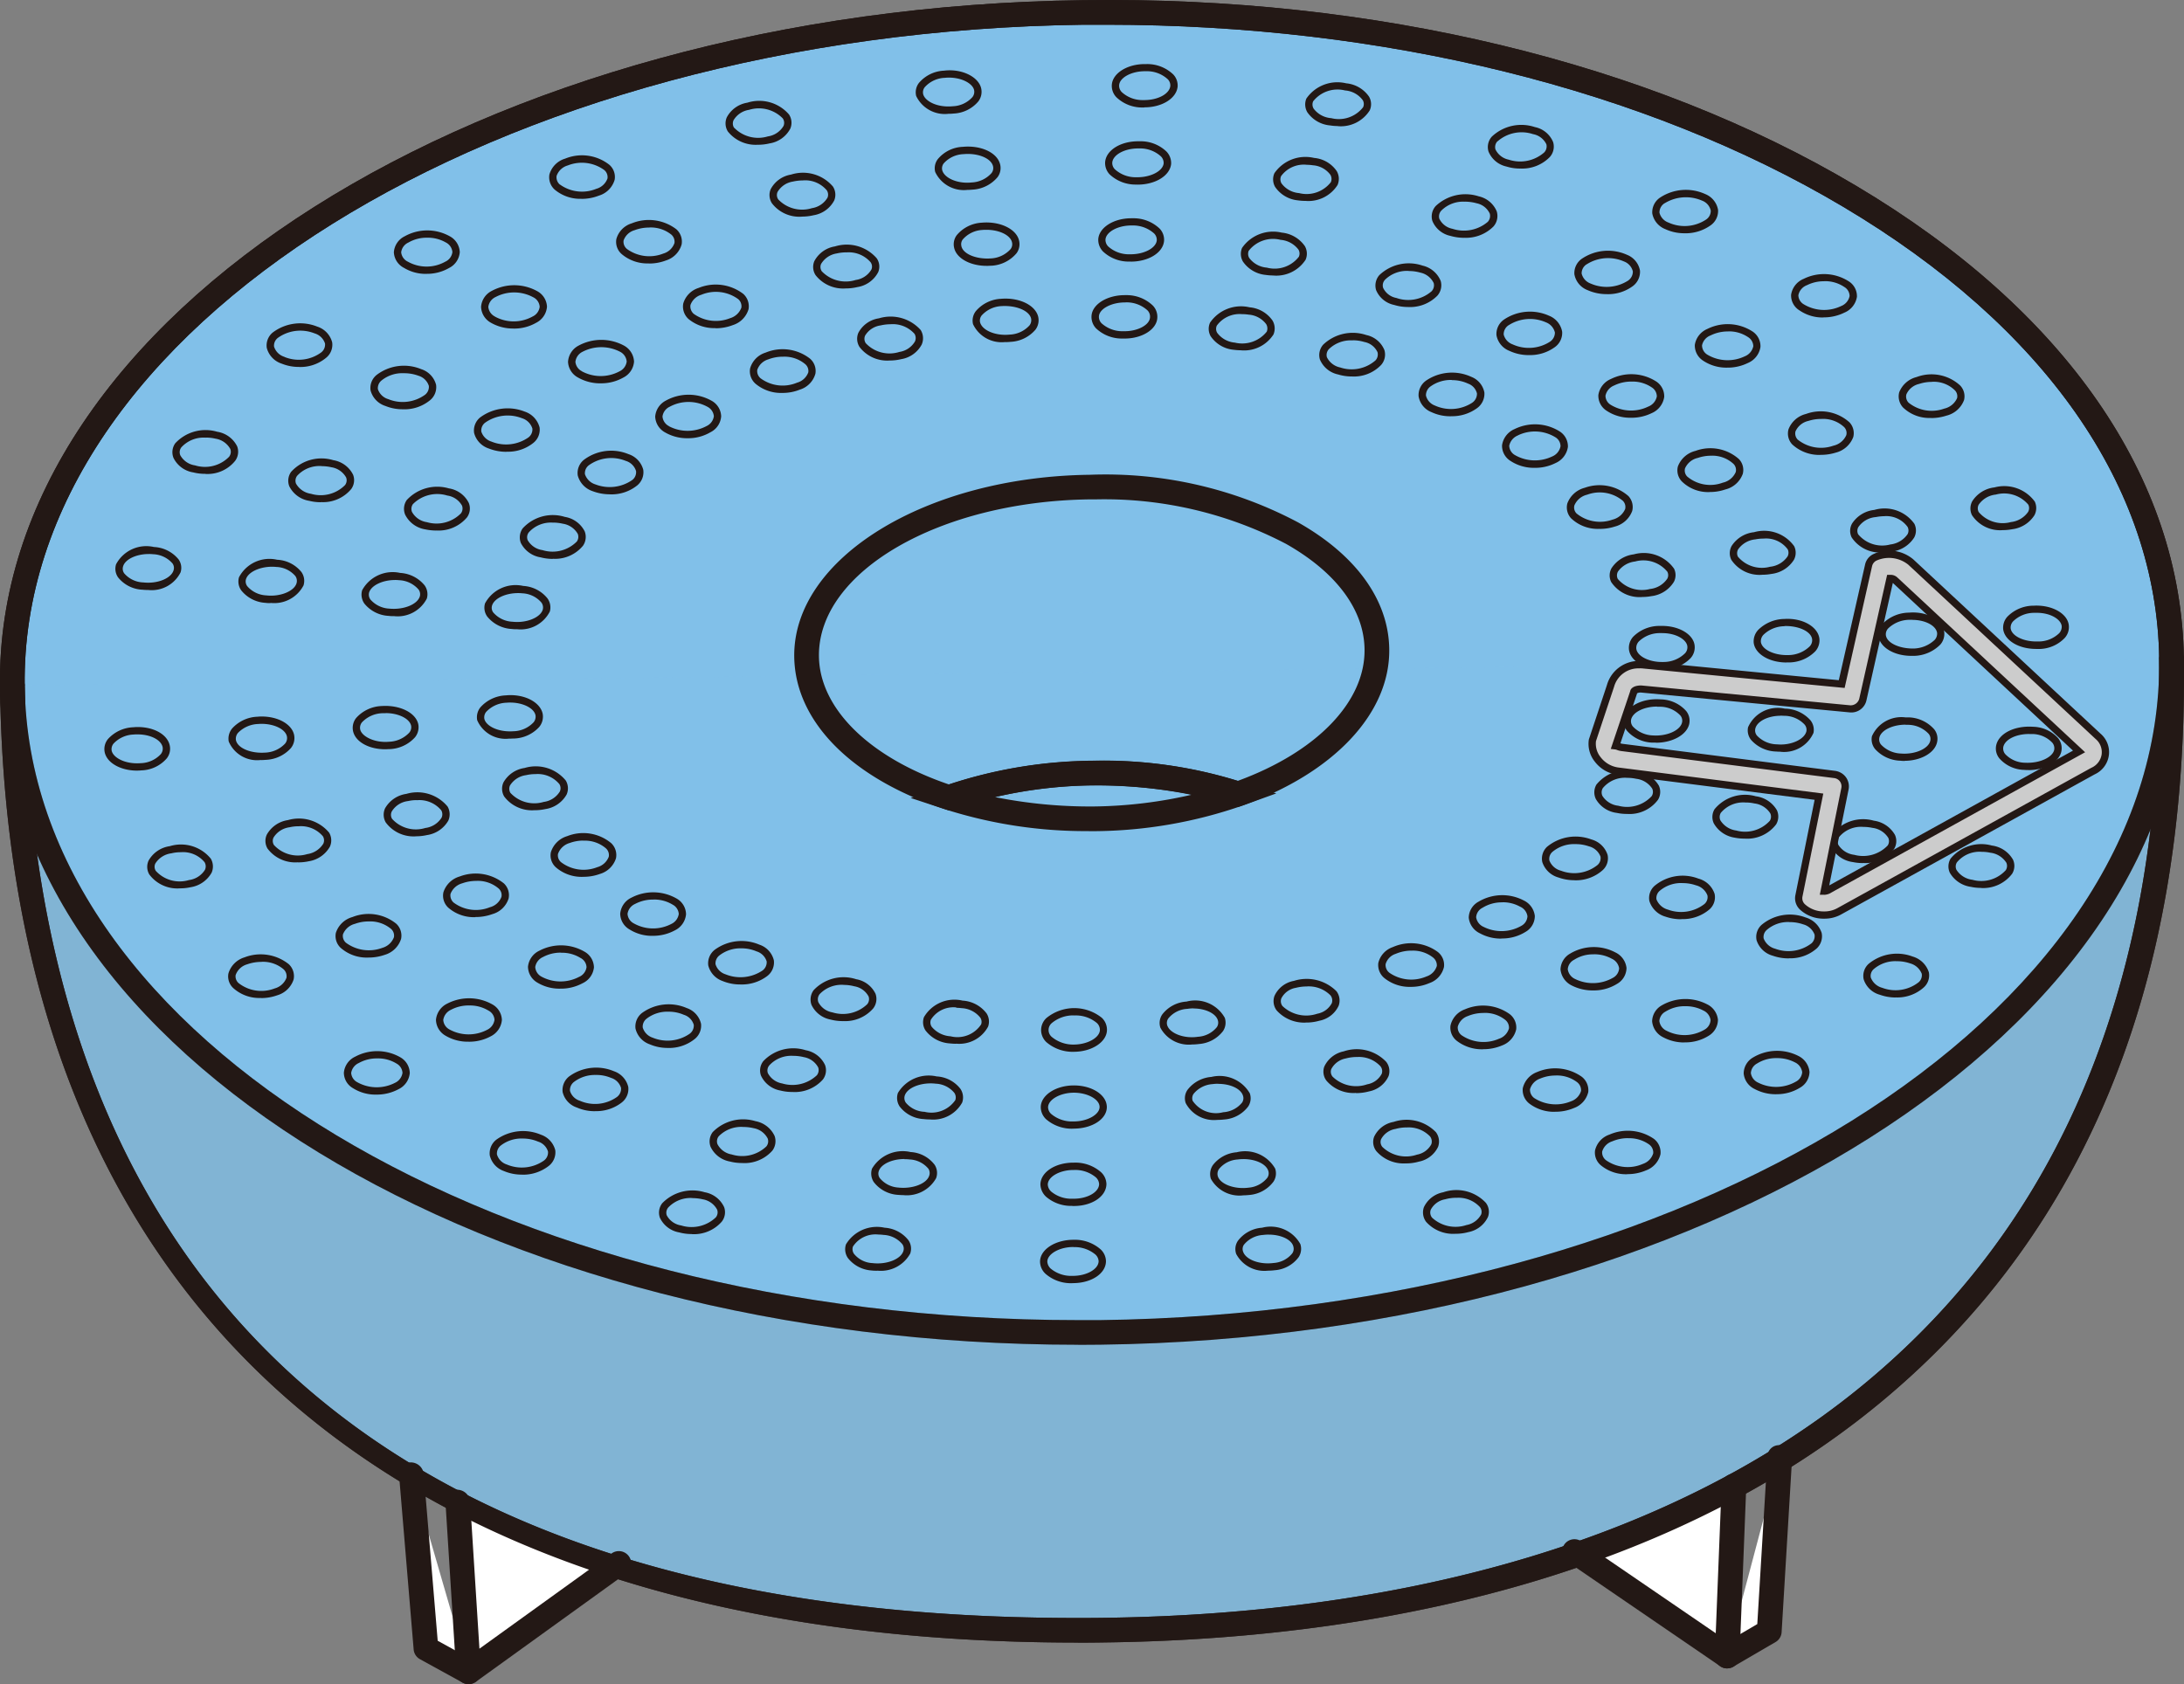 <svg id="flow_img_08" xmlns="http://www.w3.org/2000/svg" xmlns:xlink="http://www.w3.org/1999/xlink" width="100" height="77.125" viewBox="0 0 100 77.125">
  <rect x="0" y="0" width="100" height="77.125" fill="#808080" stroke="none"/>
  <defs>
    <clipPath id="clip-path">
      <rect id="長方形_781" data-name="長方形 781" width="100" height="77.125" fill="none"/>
    </clipPath>
    <clipPath id="clip-path-2">
      <rect id="長方形_780" data-name="長方形 780" width="100.001" height="77.124" fill="none"/>
    </clipPath>
    <clipPath id="clip-path-3">
      <rect id="長方形_779" data-name="長方形 779" width="99.999" height="45.617" fill="none"/>
    </clipPath>
  </defs>
  <g id="グループ_1508" data-name="グループ 1508" clip-path="url(#clip-path)">
    <g id="グループ_1507" data-name="グループ 1507" transform="translate(0 0.001)">
      <g id="グループ_1506" data-name="グループ 1506" clip-path="url(#clip-path-2)">
        <path id="パス_4693" data-name="パス 4693" d="M.238,31.073c.211,16.7,22.51,29.946,49.811,29.61S99.306,46.532,99.1,29.841,76.593-.1,49.291.243.032,14.381.238,31.073" transform="translate(0.33 0.329)" fill="#81c0e9"/>
        <path id="パス_4694" data-name="パス 4694" d="M49.368,61.584C22.261,61.584.214,48.177,0,31.411-.208,14.439,22.048.351,49.613.008,62.934-.179,75.481,2.856,84.974,8.5c9.584,5.693,14.918,13.391,15.021,21.668.211,16.974-22.044,31.067-49.61,31.413-.338,0-.678.007-1.016.007M1.132,31.4c.2,16.145,21.747,29.056,48.231,29.056.336,0,.671,0,1.009,0C77.312,60.11,99.067,46.53,98.865,30.179c-.1-7.87-5.238-15.224-14.469-20.709C75.325,4.078,63.377,1.132,50.66,1.132c-.343,0-.688,0-1.033,0C22.688,1.475.933,15.048,1.132,31.4" transform="translate(-0.001 -0.001)" fill="#231815"/>
        <g id="グループ_1505" data-name="グループ 1505" transform="translate(0.001 29.606)" opacity="0.8">
          <g id="グループ_1504" data-name="グループ 1504">
            <g id="グループ_1503" data-name="グループ 1503" clip-path="url(#clip-path-3)">
              <path id="パス_4695" data-name="パス 4695" d="M.237,13.818C.642,46.362,22.919,57.4,50.218,57.066S99.49,44.078,99.1,12.586" transform="translate(0.33 -12.022)" fill="#81c0e9"/>
              <path id="パス_4696" data-name="パス 4696" d="M49.351,57.967C17.861,57.967.352,42.443,0,14.154a.609.609,0,0,1,.566-.573.567.567,0,0,1,.566.559c.242,19.542,8.836,42.7,48.147,42.7.417,0,.837,0,1.261-.007,14.309-.177,26.232-3.785,34.476-10.43,9.373-7.558,14.028-18.82,13.846-33.477a.592.592,0,0,1,.566-.571.563.563,0,0,1,.566.556c.189,15.023-4.615,26.587-14.268,34.368-8.443,6.81-20.606,10.5-35.174,10.682-.4.007-.8.01-1.2.01" transform="translate(-0.001 -12.351)" fill="#231815"/>
            </g>
          </g>
        </g>
        <path id="パス_4697" data-name="パス 4697" d="M37.376,28.391l-.309,7.781-6.995-4.785" transform="translate(42.015 39.666)" fill="#fff"/>
        <path id="パス_4698" data-name="パス 4698" d="M32.99,36.934l1.93-1.129.479-7.959" transform="translate(46.092 38.905)" fill="#fff"/>
        <path id="パス_4699" data-name="パス 4699" d="M8.745,28.7l.491,7.772,6.873-4.953" transform="translate(12.219 40.092)" fill="#fff"/>
        <path id="パス_4700" data-name="パス 4700" d="M10.476,37.2,8.523,36.128l-.664-7.956" transform="translate(10.98 39.36)" fill="#fff"/>
        <path id="パス_4701" data-name="パス 4701" d="M49.368,61.584C22.261,61.584.214,48.177,0,31.411-.208,14.439,22.048.351,49.613.008,62.934-.179,75.481,2.856,84.974,8.5c9.584,5.693,14.918,13.391,15.021,21.668.211,16.974-22.044,31.067-49.61,31.413-.338,0-.678.007-1.016.007M1.132,31.4c.2,16.145,21.747,29.056,48.231,29.056.336,0,.671,0,1.009,0C77.312,60.11,99.067,46.53,98.865,30.179c-.1-7.87-5.238-15.224-14.469-20.709C75.325,4.078,63.377,1.132,50.66,1.132c-.343,0-.688,0-1.033,0C22.688,1.475.933,15.048,1.132,31.4" transform="translate(-0.001 -0.001)" fill="#231815"/>
        <path id="パス_4702" data-name="パス 4702" d="M49.351,57.967C17.861,57.967.352,42.443,0,14.154a.609.609,0,0,1,.566-.573.567.567,0,0,1,.566.559c.242,19.542,8.836,42.7,48.147,42.7.417,0,.837,0,1.261-.007,14.309-.177,26.232-3.785,34.476-10.43,9.373-7.558,14.028-18.82,13.846-33.477a.592.592,0,0,1,.566-.571.563.563,0,0,1,.566.556c.189,15.023-4.615,26.587-14.268,34.368-8.443,6.81-20.606,10.5-35.174,10.682-.4.007-.8.01-1.2.01" transform="translate(0 17.255)" fill="#231815"/>
        <path id="パス_4703" data-name="パス 4703" d="M22.259,24.449l-.182-.06c-4.284-1.407-6.868-4.018-6.906-6.985-.055-4.5,6.012-8.239,13.527-8.33a18.8,18.8,0,0,1,9.541,2.179c2.666,1.505,4.15,3.569,4.176,5.808.041,2.934-2.539,5.677-6.729,7.163l-.18.062-.182-.058a21.458,21.458,0,0,0-6.458-.93,20.4,20.4,0,0,0-6.424,1.088ZM28.99,10.2h-.278c-6.892.086-12.458,3.311-12.41,7.187.031,2.385,2.3,4.624,5.947,5.866a21.549,21.549,0,0,1,6.6-1.086,20.99,20.99,0,0,1,6.635.923c3.613-1.326,5.83-3.62,5.8-6.017-.019-1.822-1.3-3.538-3.6-4.838A17.956,17.956,0,0,0,28.99,10.2" transform="translate(21.195 12.668)" fill="#231815"/>
        <path id="パス_4704" data-name="パス 4704" d="M25.556,17.759a21.176,21.176,0,0,1-6.59-1l-1.573-.518,1.563-.551a21.364,21.364,0,0,1,6.786-1.148,20.608,20.608,0,0,1,6.82.98l1.573.511-1.553.559a21.009,21.009,0,0,1-6.8,1.17c-.077,0-.153,0-.23,0M21.251,16.2a22.255,22.255,0,0,0,4.521.431,20.964,20.964,0,0,0,4.516-.544,23.714,23.714,0,0,0-4.531-.422,21.211,21.211,0,0,0-4.507.535" transform="translate(24.303 20.301)" fill="#231815"/>
        <path id="パス_4705" data-name="パス 4705" d="M37.4,37.069a.568.568,0,0,1-.319-.1l-6.995-4.785a.565.565,0,1,1,.638-.933l6.151,4.207.268-6.76a.547.547,0,0,1,.587-.542.561.561,0,0,1,.542.587l-.307,7.781a.573.573,0,0,1-.312.484.6.6,0,0,1-.254.058" transform="translate(41.685 39.336)" fill="#231815"/>
        <path id="パス_4706" data-name="パス 4706" d="M33.318,37.829a.563.563,0,0,1-.285-1.05L34.7,35.8l.463-7.659a.529.529,0,0,1,.6-.53.564.564,0,0,1,.53.6l-.479,7.961a.56.56,0,0,1-.278.451L33.6,37.752a.555.555,0,0,1-.285.077" transform="translate(45.762 38.575)" fill="#231815"/>
        <path id="パス_4707" data-name="パス 4707" d="M9.566,37.361A.559.559,0,0,1,9,36.831l-.491-7.772a.562.562,0,0,1,.527-.6.6.6,0,0,1,.6.53l.427,6.75,6.043-4.356a.566.566,0,1,1,.662.918L9.9,37.255a.571.571,0,0,1-.331.105" transform="translate(11.889 39.763)" fill="#231815"/>
        <path id="パス_4708" data-name="パス 4708" d="M10.805,38.092a.567.567,0,0,1-.271-.067L8.58,36.951a.561.561,0,0,1-.29-.448l-.666-7.954a.568.568,0,0,1,.518-.611.6.6,0,0,1,.609.515l.64,7.654,1.685.925a.564.564,0,0,1-.271,1.06" transform="translate(10.65 39.032)" fill="#231815"/>
        <path id="パス_4709" data-name="パス 4709" d="M10.6,15.27a1.412,1.412,0,0,1-1.474-.841.726.726,0,0,1,.144-.587,1.641,1.641,0,0,1,1.17-.551c.827-.079,1.568.3,1.683.839a.741.741,0,0,1-.151.6,1.628,1.628,0,0,1-1.16.537c-.072,0-.141.007-.211.007m.034-1.654q-.083,0-.165.007a1.334,1.334,0,0,0-.933.42.4.4,0,0,0-.084.319c.072.321.621.618,1.33.568a1.308,1.308,0,0,0,.923-.408.4.4,0,0,0,.089-.326c-.07-.331-.583-.58-1.16-.58" transform="translate(12.724 18.553)" fill="#231815"/>
        <path id="パス_4710" data-name="パス 4710" d="M8.221,15.471c-.746,0-1.369-.345-1.469-.839a.721.721,0,0,1,.141-.59,1.643,1.643,0,0,1,1.175-.551c.82-.055,1.561.3,1.673.839a.735.735,0,0,1-.146.587,1.643,1.643,0,0,1-1.16.547c-.072,0-.144.007-.213.007M8.25,13.82c-.05,0-.1,0-.153,0a1.344,1.344,0,0,0-.935.417.392.392,0,0,0-.082.324c.065.316.65.626,1.323.566a1.331,1.331,0,0,0,.923-.415.387.387,0,0,0,.086-.319c-.07-.328-.585-.578-1.163-.578" transform="translate(9.412 18.841)" fill="#231815"/>
        <path id="パス_4711" data-name="パス 4711" d="M5.848,15.681a1.408,1.408,0,0,1-1.472-.846.733.733,0,0,1,.153-.594A1.64,1.64,0,0,1,5.687,13.7a1.9,1.9,0,0,1,.2-.01c.753,0,1.386.355,1.484.851a.73.73,0,0,1-.146.592,1.623,1.623,0,0,1-1.163.542c-.072.007-.144.01-.213.01m.036-1.659q-.083,0-.165.007a1.347,1.347,0,0,0-.925.412.416.416,0,0,0-.089.328c.077.364.674.614,1.326.571h0a1.32,1.32,0,0,0,.923-.412.394.394,0,0,0,.086-.326c-.065-.331-.578-.58-1.158-.58" transform="translate(6.097 19.122)" fill="#231815"/>
        <path id="パス_4712" data-name="パス 4712" d="M3.493,15.884c-.753,0-1.386-.352-1.486-.849a.727.727,0,0,1,.146-.59,1.643,1.643,0,0,1,1.17-.547,1.993,1.993,0,0,1,.2-.01c.755,0,1.369.35,1.467.858a.711.711,0,0,1-.144.583,1.6,1.6,0,0,1-1.158.544,1.874,1.874,0,0,1-.2.01m.031-1.659c-.06,0-.117,0-.175.007a1.325,1.325,0,0,0-.93.415.4.4,0,0,0-.086.324c.067.321.618.628,1.33.573a1.3,1.3,0,0,0,.918-.412.4.4,0,0,0,.086-.319c-.067-.34-.563-.587-1.143-.587" transform="translate(2.785 19.406)" fill="#231815"/>
        <path id="パス_4713" data-name="パス 4713" d="M11.078,16.638a1.589,1.589,0,0,1-1.393-.63.7.7,0,0,1-.031-.645,1.33,1.33,0,0,1,.966-.659,1.778,1.778,0,0,1,1.889.578.7.7,0,0,1,.036.638,1.341,1.341,0,0,1-.971.666,2.344,2.344,0,0,1-.5.053m.038-1.654a1.814,1.814,0,0,0-.424.048,1.022,1.022,0,0,0-.734.47.364.364,0,0,0,.017.34,1.488,1.488,0,0,0,1.525.415,1.018,1.018,0,0,0,.738-.475.361.361,0,0,0-.019-.338,1.288,1.288,0,0,0-1.1-.46" transform="translate(13.399 20.465)" fill="#231815"/>
        <path id="パス_4714" data-name="パス 4714" d="M8.806,17.14A1.579,1.579,0,0,1,7.421,16.5a.707.707,0,0,1-.029-.642,1.337,1.337,0,0,1,.976-.662,1.792,1.792,0,0,1,1.889.583.715.715,0,0,1,.031.642,1.349,1.349,0,0,1-.978.662,2.265,2.265,0,0,1-.5.055m.046-1.656a1.79,1.79,0,0,0-.41.043A1.01,1.01,0,0,0,7.7,16a.353.353,0,0,0,.012.338,1.465,1.465,0,0,0,1.522.42,1.03,1.03,0,0,0,.746-.472.365.365,0,0,0-.017-.34,1.3,1.3,0,0,0-1.112-.46" transform="translate(10.239 21.159)" fill="#231815"/>
        <path id="パス_4715" data-name="パス 4715" d="M6.559,17.632A1.581,1.581,0,0,1,5.163,17a.689.689,0,0,1-.029-.638A1.331,1.331,0,0,1,6.1,15.7a1.805,1.805,0,0,1,1.887.575.7.7,0,0,1,.034.642,1.355,1.355,0,0,1-.971.669h0a2.281,2.281,0,0,1-.491.05m.029-1.654a1.827,1.827,0,0,0-.412.046,1.015,1.015,0,0,0-.736.472.359.359,0,0,0,.017.338,1.481,1.481,0,0,0,1.525.42,1.04,1.04,0,0,0,.738-.479.36.36,0,0,0-.019-.338,1.313,1.313,0,0,0-1.112-.458" transform="translate(7.084 21.856)" fill="#231815"/>
        <path id="パス_4716" data-name="パス 4716" d="M4.311,18.13a1.6,1.6,0,0,1-1.4-.635.685.685,0,0,1-.034-.635,1.321,1.321,0,0,1,.971-.662,1.759,1.759,0,0,1,1.879.573.709.709,0,0,1,.036.642,1.337,1.337,0,0,1-.968.666h0a2.152,2.152,0,0,1-.477.05m.036-1.654a1.809,1.809,0,0,0-.431.05,1.017,1.017,0,0,0-.738.47.344.344,0,0,0,.022.333,1.472,1.472,0,0,0,1.517.422,1.018,1.018,0,0,0,.736-.472.375.375,0,0,0-.019-.345,1.274,1.274,0,0,0-1.086-.458" transform="translate(3.926 22.552)" fill="#231815"/>
        <path id="パス_4717" data-name="パス 4717" d="M12.014,17.914a1.8,1.8,0,0,1-1.261-.441.737.737,0,0,1-.223-.681,1.112,1.112,0,0,1,.748-.741,2,2,0,0,1,2.016.321.749.749,0,0,1,.218.693,1.094,1.094,0,0,1-.741.719,2.179,2.179,0,0,1-.758.129m.014-1.659a1.812,1.812,0,0,0-.633.11.8.8,0,0,0-.537.5.409.409,0,0,0,.134.374,1.7,1.7,0,0,0,1.661.235.783.783,0,0,0,.53-.479.415.415,0,0,0-.132-.386,1.472,1.472,0,0,0-1.024-.35" transform="translate(14.692 22.24)" fill="#231815"/>
        <path id="パス_4718" data-name="パス 4718" d="M9.946,18.678A1.784,1.784,0,0,1,8.7,18.241a.749.749,0,0,1-.221-.7,1.105,1.105,0,0,1,.746-.726,2.069,2.069,0,0,1,2.023.316.738.738,0,0,1,.216.693,1.08,1.08,0,0,1-.741.714,2.243,2.243,0,0,1-.777.134m.038-1.654a1.876,1.876,0,0,0-.642.11.8.8,0,0,0-.537.484.44.44,0,0,0,.134.391,1.7,1.7,0,0,0,1.668.221.768.768,0,0,0,.53-.475.405.405,0,0,0-.129-.384,1.467,1.467,0,0,0-1.024-.348" transform="translate(11.823 23.323)" fill="#231815"/>
        <path id="パス_4719" data-name="パス 4719" d="M7.911,19.454a1.8,1.8,0,0,1-1.263-.443.736.736,0,0,1-.223-.686,1.106,1.106,0,0,1,.758-.726,2.008,2.008,0,0,1,2.011.309.745.745,0,0,1,.218.69,1.11,1.11,0,0,1-.741.729h0a2.254,2.254,0,0,1-.758.127M7.932,17.8a1.793,1.793,0,0,0-.633.11.793.793,0,0,0-.549.484.414.414,0,0,0,.134.379,1.762,1.762,0,0,0,1.668.237.8.8,0,0,0,.532-.487.408.408,0,0,0-.132-.381A1.483,1.483,0,0,0,7.932,17.8" transform="translate(8.953 24.397)" fill="#231815"/>
        <path id="パス_4720" data-name="パス 4720" d="M5.858,20.223a1.774,1.774,0,0,1-1.263-.451.726.726,0,0,1-.223-.671,1.1,1.1,0,0,1,.738-.738,2.061,2.061,0,0,1,2.026.314.751.751,0,0,1,.221.7,1.115,1.115,0,0,1-.75.724h0a2.166,2.166,0,0,1-.746.127m.024-1.656a1.92,1.92,0,0,0-.652.11.785.785,0,0,0-.53.491.408.408,0,0,0,.134.369,1.687,1.687,0,0,0,1.652.245A.8.8,0,0,0,7.03,19.3a.431.431,0,0,0-.134-.391,1.449,1.449,0,0,0-1.014-.34" transform="translate(6.087 25.478)" fill="#231815"/>
        <path id="パス_4721" data-name="パス 4721" d="M13.33,19.039a1.915,1.915,0,0,1-1.052-.29.841.841,0,0,1-.431-.724.9.9,0,0,1,.513-.734,2.157,2.157,0,0,1,2.074.043.84.84,0,0,1,.427.717.911.911,0,0,1-.513.738,2.079,2.079,0,0,1-1.016.249m.036-1.659a1.746,1.746,0,0,0-.841.2.587.587,0,0,0-.345.453.529.529,0,0,0,.285.436,1.8,1.8,0,0,0,1.716.029.6.6,0,0,0,.345-.458.521.521,0,0,0-.278-.427,1.621,1.621,0,0,0-.882-.235" transform="translate(16.551 23.817)" fill="#231815"/>
        <path id="パス_4722" data-name="パス 4722" d="M11.564,20.043a1.952,1.952,0,0,1-1.048-.276.853.853,0,0,1-.431-.726.909.909,0,0,1,.525-.738,2.137,2.137,0,0,1,2.066.048.84.84,0,0,1,.429.719.9.9,0,0,1-.523.726,2.081,2.081,0,0,1-1.019.247m.043-1.649a1.694,1.694,0,0,0-.832.2.609.609,0,0,0-.357.458.538.538,0,0,0,.283.439,1.827,1.827,0,0,0,1.716.017l0,0a.572.572,0,0,0,.35-.448.5.5,0,0,0-.278-.424,1.6,1.6,0,0,0-.885-.237" transform="translate(14.09 25.232)" fill="#231815"/>
        <path id="パス_4723" data-name="パス 4723" d="M9.821,21.059a1.993,1.993,0,0,1-1.064-.28.857.857,0,0,1-.429-.724.92.92,0,0,1,.518-.741,2.173,2.173,0,0,1,2.071.041.843.843,0,0,1,.429.712.923.923,0,0,1-.511.746,2.062,2.062,0,0,1-1.014.247M9.847,19.4a1.719,1.719,0,0,0-.837.2.61.61,0,0,0-.348.463.531.531,0,0,0,.28.434,1.823,1.823,0,0,0,1.721.022.6.6,0,0,0,.345-.463.507.507,0,0,0-.278-.422,1.623,1.623,0,0,0-.885-.233" transform="translate(11.634 26.645)" fill="#231815"/>
        <path id="パス_4724" data-name="パス 4724" d="M8.055,22.071a1.922,1.922,0,0,1-1.062-.29.823.823,0,0,1-.424-.714.9.9,0,0,1,.52-.734,2.132,2.132,0,0,1,2.076.036.852.852,0,0,1,.422.719.913.913,0,0,1-.52.738h0a2.1,2.1,0,0,1-1.009.245M8.1,20.414a1.682,1.682,0,0,0-.844.209.6.6,0,0,0-.352.455.517.517,0,0,0,.276.424,1.822,1.822,0,0,0,1.721.034.6.6,0,0,0,.352-.46.522.522,0,0,0-.273-.427,1.6,1.6,0,0,0-.88-.235" transform="translate(9.176 28.056)" fill="#231815"/>
        <path id="パス_4725" data-name="パス 4725" d="M15.012,19.965a2.1,2.1,0,0,1-.825-.158,1.017,1.017,0,0,1-.654-.717.786.786,0,0,1,.292-.71,2.075,2.075,0,0,1,2.05-.237,1,1,0,0,1,.662.717.784.784,0,0,1-.3.717,1.925,1.925,0,0,1-1.225.388m.036-1.654a1.563,1.563,0,0,0-1,.321.463.463,0,0,0-.182.405.693.693,0,0,0,.458.463,1.811,1.811,0,0,0,1.695-.175.471.471,0,0,0,.189-.415.69.69,0,0,0-.463-.46,1.731,1.731,0,0,0-.7-.139" transform="translate(18.896 25.118)" fill="#231815"/>
        <path id="パス_4726" data-name="パス 4726" d="M13.627,21.182a2.067,2.067,0,0,1-.829-.165,1.01,1.01,0,0,1-.654-.722.783.783,0,0,1,.295-.712,2.078,2.078,0,0,1,2.05-.228,1,1,0,0,1,.654.714.781.781,0,0,1-.3.714,1.876,1.876,0,0,1-1.215.4m.024-1.661a1.551,1.551,0,0,0-.992.314.462.462,0,0,0-.185.41.7.7,0,0,0,.458.467,1.777,1.777,0,0,0,1.69-.18.462.462,0,0,0,.189-.41.678.678,0,0,0-.458-.46,1.719,1.719,0,0,0-.7-.141" transform="translate(16.954 26.808)" fill="#231815"/>
        <path id="パス_4727" data-name="パス 4727" d="M12.238,22.389a2.035,2.035,0,0,1-.834-.168.99.99,0,0,1-.652-.707.792.792,0,0,1,.3-.719,2.1,2.1,0,0,1,2.047-.237,1.009,1.009,0,0,1,.657.714.783.783,0,0,1-.292.714l0,0a1.891,1.891,0,0,1-1.22.4m.038-1.656a1.575,1.575,0,0,0-1.007.316.468.468,0,0,0-.187.412.68.68,0,0,0,.453.453,1.729,1.729,0,0,0,1.7-.175.473.473,0,0,0,.185-.415.689.689,0,0,0-.458-.458,1.718,1.718,0,0,0-.688-.134" transform="translate(15.01 28.498)" fill="#231815"/>
        <path id="パス_4728" data-name="パス 4728" d="M10.834,23.6a2.062,2.062,0,0,1-.827-.163,1,1,0,0,1-.647-.717A.788.788,0,0,1,9.66,22a2.093,2.093,0,0,1,2.04-.228,1.013,1.013,0,0,1,.659.714.788.788,0,0,1-.3.717,1.913,1.913,0,0,1-1.227.4m.031-1.656a1.55,1.55,0,0,0-.988.312.472.472,0,0,0-.187.415.686.686,0,0,0,.451.463,1.762,1.762,0,0,0,1.7-.18.462.462,0,0,0,.187-.412.683.683,0,0,0-.46-.458,1.766,1.766,0,0,0-.7-.139" transform="translate(13.066 30.191)" fill="#231815"/>
        <path id="パス_4729" data-name="パス 4729" d="M16.973,20.67A2.211,2.211,0,0,1,16.4,20.6a1.216,1.216,0,0,1-.875-.674.722.722,0,0,1,.1-.674,1.877,1.877,0,0,1,1.947-.5,1.206,1.206,0,0,1,.887.671.711.711,0,0,1-.108.666,1.7,1.7,0,0,1-1.378.58m.022-1.659a1.386,1.386,0,0,0-1.1.429.386.386,0,0,0-.055.367.9.9,0,0,0,.645.465,1.611,1.611,0,0,0,1.592-.374l0,0a.368.368,0,0,0,.062-.357.909.909,0,0,0-.657-.465,1.879,1.879,0,0,0-.491-.062" transform="translate(21.631 26.091)" fill="#231815"/>
        <path id="パス_4730" data-name="パス 4730" d="M16,22.02a2.175,2.175,0,0,1-.554-.067,1.211,1.211,0,0,1-.887-.686.693.693,0,0,1,.108-.659,1.888,1.888,0,0,1,1.942-.5,1.209,1.209,0,0,1,.885.678.7.7,0,0,1-.1.664A1.722,1.722,0,0,1,16,22.02m.046-1.654a1.365,1.365,0,0,0-1.105.436.365.365,0,0,0-.067.352.916.916,0,0,0,.657.475,1.629,1.629,0,0,0,1.587-.374.377.377,0,0,0,.062-.36.924.924,0,0,0-.654-.47,2.021,2.021,0,0,0-.479-.06" transform="translate(20.283 27.987)" fill="#231815"/>
        <path id="パス_4731" data-name="パス 4731" d="M15.046,23.376a2.182,2.182,0,0,1-.568-.07,1.21,1.21,0,0,1-.88-.676.708.708,0,0,1,.1-.671,1.95,1.95,0,0,1,1.956-.5,1.21,1.21,0,0,1,.877.678.726.726,0,0,1-.1.669,1.7,1.7,0,0,1-1.381.571m.048-1.652a1.434,1.434,0,0,0-1.127.429.372.372,0,0,0-.055.36.9.9,0,0,0,.65.47,1.605,1.605,0,0,0,1.589-.369.374.374,0,0,0,.06-.362.9.9,0,0,0-.645-.472,1.957,1.957,0,0,0-.472-.055" transform="translate(18.936 29.884)" fill="#231815"/>
        <path id="パス_4732" data-name="パス 4732" d="M14.094,24.733a2.159,2.159,0,0,1-.578-.074,1.205,1.205,0,0,1-.887-.671.7.7,0,0,1,.108-.669,1.928,1.928,0,0,1,1.944-.5,1.208,1.208,0,0,1,.889.683.7.7,0,0,1-.108.662,1.69,1.69,0,0,1-1.369.573m.031-1.652a1.4,1.4,0,0,0-1.115.434.368.368,0,0,0-.067.357.9.9,0,0,0,.657.463,1.607,1.607,0,0,0,1.589-.369l0,0a.362.362,0,0,0,.062-.352.917.917,0,0,0-.657-.475,2.084,2.084,0,0,0-.472-.055" transform="translate(17.587 31.78)" fill="#231815"/>
        <path id="パス_4733" data-name="パス 4733" d="M19.141,21.1c-.1,0-.2-.007-.295-.017a1.518,1.518,0,0,1-1.105-.595.691.691,0,0,1-.07-.606,1.616,1.616,0,0,1,1.769-.758,1.486,1.486,0,0,1,1.1.587.694.694,0,0,1,.07.6,1.494,1.494,0,0,1-1.467.784m.012-1.659A1.217,1.217,0,0,0,17.988,20a.36.36,0,0,0,.036.319,1.217,1.217,0,0,0,.865.439,1.3,1.3,0,0,0,1.4-.544v0a.344.344,0,0,0-.041-.314,1.16,1.16,0,0,0-.851-.431,2.252,2.252,0,0,0-.249-.017" transform="translate(24.634 26.699)" fill="#231815"/>
        <path id="パス_4734" data-name="パス 4734" d="M18.642,22.544a2.353,2.353,0,0,1-.29-.017,1.479,1.479,0,0,1-1.1-.578.71.71,0,0,1-.079-.618,1.644,1.644,0,0,1,1.772-.758,1.474,1.474,0,0,1,1.093.573.708.708,0,0,1,.079.621,1.515,1.515,0,0,1-1.474.777m.029-1.652c-.559,0-1.072.228-1.182.549a.373.373,0,0,0,.043.331,1.173,1.173,0,0,0,.858.422,1.325,1.325,0,0,0,1.41-.535.371.371,0,0,0-.043-.331,1.164,1.164,0,0,0-.851-.422,1.961,1.961,0,0,0-.235-.014" transform="translate(23.94 28.721)" fill="#231815"/>
        <path id="パス_4735" data-name="パス 4735" d="M18.118,23.991c-.091,0-.182-.007-.273-.014a1.509,1.509,0,0,1-1.091-.59.712.712,0,0,1-.077-.609,1.632,1.632,0,0,1,1.769-.76,1.484,1.484,0,0,1,1.1.585.691.691,0,0,1,.067.611,1.538,1.538,0,0,1-1.5.777m.048-1.654c-.556,0-1.064.228-1.172.549a.358.358,0,0,0,.043.324,1.2,1.2,0,0,0,.849.434c.647.07,1.29-.17,1.414-.539v0a.364.364,0,0,0-.034-.321,1.186,1.186,0,0,0-.858-.427,2.112,2.112,0,0,0-.242-.014" transform="translate(23.25 30.74)" fill="#231815"/>
        <path id="パス_4736" data-name="パス 4736" d="M17.614,25.434c-.089,0-.177,0-.266-.012a1.494,1.494,0,0,1-1.086-.578.711.711,0,0,1-.082-.618,1.65,1.65,0,0,1,1.769-.762,1.5,1.5,0,0,1,1.1.585.685.685,0,0,1,.072.6,1.534,1.534,0,0,1-1.505.781m.041-1.654a1.229,1.229,0,0,0-1.158.551.372.372,0,0,0,.048.333,1.151,1.151,0,0,0,.841.424c.657.079,1.294-.177,1.417-.542v0a.353.353,0,0,0-.041-.319,1.181,1.181,0,0,0-.856-.429,1.823,1.823,0,0,0-.252-.017" transform="translate(22.555 32.759)" fill="#231815"/>
        <path id="パス_4737" data-name="パス 4737" d="M21.4,21.258a1.841,1.841,0,0,1-1.28-.446.772.772,0,0,1-.237-.551.762.762,0,0,1,.242-.547,2.017,2.017,0,0,1,2.539-.012.751.751,0,0,1,.235.549c0,.547-.674,1-1.5,1.007M21.4,19.592a1.533,1.533,0,0,0-1.031.355.415.415,0,0,0,0,.628,1.536,1.536,0,0,0,1.04.352c.621-.01,1.167-.326,1.167-.678v0a.435.435,0,0,0-.139-.309,1.5,1.5,0,0,0-1.033-.345" transform="translate(27.786 26.908)" fill="#231815"/>
        <path id="パス_4738" data-name="パス 4738" d="M21.375,22.716a1.8,1.8,0,0,1-1.251-.431.771.771,0,0,1-.245-.549c0-.551.686-1,1.517-1s1.505.434,1.508.99v0c0,.549-.669.985-1.513.988Zm.022-1.647c-.626,0-1.179.314-1.184.669a.434.434,0,0,0,.149.309,1.481,1.481,0,0,0,1.014.338h.014c.626,0,1.177-.312,1.182-.659s-.542-.657-1.175-.657" transform="translate(27.775 28.971)" fill="#231815"/>
        <path id="パス_4739" data-name="パス 4739" d="M21.334,24.194a1.757,1.757,0,0,1-1.2-.417.8.8,0,0,1-.261-.563c.007-.559.671-1,1.51-1l.029,0a1.781,1.781,0,0,1,1.235.436.767.767,0,0,1,.249.549c-.012.566-.662,1-1.486,1a.385.385,0,0,1-.074,0m.077-1.649h-.024c-.635,0-1.175.312-1.179.669a.47.47,0,0,0,.158.321,1.441,1.441,0,0,0,.973.326.54.54,0,0,1,.062,0c.623,0,1.151-.3,1.158-.669a.453.453,0,0,0-.149-.309,1.468,1.468,0,0,0-1-.338" transform="translate(27.765 31.029)" fill="#231815"/>
        <path id="パス_4740" data-name="パス 4740" d="M21.342,25.672a1.766,1.766,0,0,1-1.227-.431.772.772,0,0,1-.249-.556c0-.547.683-.995,1.515-1h.014a1.787,1.787,0,0,1,1.242.436.758.758,0,0,1,.247.542c0,.566-.664,1.007-1.513,1.007l-.029,0m.053-1.654h-.012c-.628,0-1.179.316-1.184.669a.473.473,0,0,0,.151.316,1.462,1.462,0,0,0,.995.336h.024c.64,0,1.179-.312,1.179-.676a.444.444,0,0,0-.146-.3,1.48,1.48,0,0,0-1.007-.34" transform="translate(27.755 33.091)" fill="#231815"/>
        <path id="パス_4741" data-name="パス 4741" d="M23.631,21.115a1.475,1.475,0,0,1-1.445-.767.692.692,0,0,1,.084-.609,1.521,1.521,0,0,1,1.112-.59,1.553,1.553,0,0,1,1.752.743.7.7,0,0,1-.079.606,1.527,1.527,0,0,1-1.1.594,2.482,2.482,0,0,1-.326.022m.072-1.654a1.834,1.834,0,0,0-.278.022,1.2,1.2,0,0,0-.873.436.361.361,0,0,0-.05.324c.127.369.777.616,1.41.518a1.2,1.2,0,0,0,.861-.441A.368.368,0,0,0,24.815,20v0c-.1-.316-.58-.535-1.112-.535" transform="translate(30.946 26.718)" fill="#231815"/>
        <path id="パス_4742" data-name="パス 4742" d="M24.113,22.555a1.464,1.464,0,0,1-1.443-.769.679.679,0,0,1,.077-.6,1.521,1.521,0,0,1,1.1-.6,1.6,1.6,0,0,1,1.757.75.686.686,0,0,1-.07.6,1.508,1.508,0,0,1-1.1.6,2.921,2.921,0,0,1-.321.019m.046-1.656a1.982,1.982,0,0,0-.266.017,1.219,1.219,0,0,0-.863.446.359.359,0,0,0-.043.316,1.286,1.286,0,0,0,1.4.525,1.2,1.2,0,0,0,.863-.441.356.356,0,0,0,.041-.319l0,0c-.1-.321-.583-.539-1.131-.539" transform="translate(31.621 28.731)" fill="#231815"/>
        <path id="パス_4743" data-name="パス 4743" d="M24.612,24a1.492,1.492,0,0,1-1.465-.762.73.73,0,0,1,.091-.623,1.522,1.522,0,0,1,1.091-.59,1.589,1.589,0,0,1,1.762.746.688.688,0,0,1-.077.6,1.533,1.533,0,0,1-1.1.609c-.1.01-.2.017-.3.017m.024-1.659a1.972,1.972,0,0,0-.264.017,1.2,1.2,0,0,0-.853.436.388.388,0,0,0-.053.34c.12.357.76.6,1.407.515a1.226,1.226,0,0,0,.858-.453.363.363,0,0,0,.043-.319c-.105-.321-.59-.537-1.139-.537" transform="translate(32.295 30.743)" fill="#231815"/>
        <path id="パス_4744" data-name="パス 4744" d="M25.082,25.435a1.46,1.46,0,0,1-1.448-.767.68.68,0,0,1,.072-.592,1.52,1.52,0,0,1,1.115-.609,1.554,1.554,0,0,1,1.75.748.7.7,0,0,1-.077.6,1.5,1.5,0,0,1-1.1.6,2.384,2.384,0,0,1-.316.019m.046-1.652a1.972,1.972,0,0,0-.264.017,1.224,1.224,0,0,0-.873.448.348.348,0,0,0-.038.312c.12.372.76.609,1.4.523a1.19,1.19,0,0,0,.853-.441.363.363,0,0,0,.046-.321l0-.007c-.091-.312-.578-.53-1.124-.53" transform="translate(32.968 32.756)" fill="#231815"/>
        <path id="パス_4745" data-name="パス 4745" d="M25.818,20.692a1.687,1.687,0,0,1-1.354-.561.705.705,0,0,1-.093-.666,1.214,1.214,0,0,1,.889-.683,1.933,1.933,0,0,1,1.947.475l0,0a.709.709,0,0,1,.1.664,1.228,1.228,0,0,1-.887.688,2.142,2.142,0,0,1-.6.082m.026-1.652a2.044,2.044,0,0,0-.5.062.916.916,0,0,0-.662.479.368.368,0,0,0,.05.355,1.579,1.579,0,0,0,1.594.352.938.938,0,0,0,.664-.482.377.377,0,0,0-.058-.357,1.4,1.4,0,0,0-1.091-.41" transform="translate(33.987 26.136)" fill="#231815"/>
        <path id="パス_4746" data-name="パス 4746" d="M26.761,22.041a1.627,1.627,0,0,1-1.342-.563.685.685,0,0,1-.1-.642,1.252,1.252,0,0,1,.889-.7,1.86,1.86,0,0,1,1.947.479.693.693,0,0,1,.108.654,1.235,1.235,0,0,1-.894.7,2.261,2.261,0,0,1-.6.079m.043-1.654a1.94,1.94,0,0,0-.511.067.944.944,0,0,0-.662.489.355.355,0,0,0,.06.343,1.546,1.546,0,0,0,1.585.352.928.928,0,0,0,.666-.482.358.358,0,0,0-.062-.348v0a1.339,1.339,0,0,0-1.076-.42" transform="translate(35.316 28.011)" fill="#231815"/>
        <path id="パス_4747" data-name="パス 4747" d="M27.719,23.382a1.656,1.656,0,0,1-1.347-.563.683.683,0,0,1-.1-.654,1.217,1.217,0,0,1,.894-.683,1.868,1.868,0,0,1,1.937.472.715.715,0,0,1,.1.666,1.228,1.228,0,0,1-.88.681,2.142,2.142,0,0,1-.6.082m.036-1.647a1.844,1.844,0,0,0-.5.067.917.917,0,0,0-.669.475.357.357,0,0,0,.058.348,1.558,1.558,0,0,0,1.589.355.933.933,0,0,0,.654-.472.385.385,0,0,0-.058-.362,1.356,1.356,0,0,0-1.074-.41" transform="translate(36.645 29.895)" fill="#231815"/>
        <path id="パス_4748" data-name="パス 4748" d="M28.66,24.729a1.654,1.654,0,0,1-1.338-.549.72.72,0,0,1-.1-.669,1.228,1.228,0,0,1,.885-.683,1.847,1.847,0,0,1,1.951.482.68.68,0,0,1,.1.642,1.25,1.25,0,0,1-.9.7,2.223,2.223,0,0,1-.6.077m.05-1.649a1.881,1.881,0,0,0-.515.07.918.918,0,0,0-.657.477.374.374,0,0,0,.058.362,1.581,1.581,0,0,0,1.575.34.955.955,0,0,0,.676-.489.356.356,0,0,0-.06-.336l0,0a1.333,1.333,0,0,0-1.074-.422" transform="translate(37.975 31.772)" fill="#231815"/>
        <path id="パス_4749" data-name="パス 4749" d="M27.817,20.015a1.838,1.838,0,0,1-1.194-.391.773.773,0,0,1-.292-.7,1.02,1.02,0,0,1,.662-.729,2.066,2.066,0,0,1,2.045.209.753.753,0,0,1,.3.7,1.024,1.024,0,0,1-.666.738,2.106,2.106,0,0,1-.853.173m.046-1.659a1.859,1.859,0,0,0-.736.146.7.7,0,0,0-.463.472.448.448,0,0,0,.18.4,1.759,1.759,0,0,0,1.69.165.728.728,0,0,0,.475-.482.458.458,0,0,0-.192-.4,1.475,1.475,0,0,0-.954-.3" transform="translate(36.778 25.178)" fill="#231815"/>
        <path id="パス_4750" data-name="パス 4750" d="M29.2,21.206a1.881,1.881,0,0,1-1.2-.384.764.764,0,0,1-.292-.7,1.026,1.026,0,0,1,.657-.743,2.092,2.092,0,0,1,2.052.216.773.773,0,0,1,.3.7,1.026,1.026,0,0,1-.652.738,2.171,2.171,0,0,1-.861.17m.022-1.659a1.827,1.827,0,0,0-.722.141.713.713,0,0,0-.463.489.442.442,0,0,0,.18.393,1.778,1.778,0,0,0,1.707.158.7.7,0,0,0,.458-.477.457.457,0,0,0-.185-.4h0a1.5,1.5,0,0,0-.973-.307" transform="translate(38.706 26.845)" fill="#231815"/>
        <path id="パス_4751" data-name="パス 4751" d="M30.579,22.4a1.871,1.871,0,0,1-1.189-.376.785.785,0,0,1-.3-.7,1.041,1.041,0,0,1,.654-.743,2.112,2.112,0,0,1,2.045.213.782.782,0,0,1,.3.7,1.027,1.027,0,0,1-.657.734,2.144,2.144,0,0,1-.853.17m.019-1.659a1.818,1.818,0,0,0-.714.141.732.732,0,0,0-.463.487.476.476,0,0,0,.187.4,1.818,1.818,0,0,0,1.69.153.719.719,0,0,0,.46-.477.462.462,0,0,0-.189-.405,1.52,1.52,0,0,0-.971-.3" transform="translate(40.634 28.514)" fill="#231815"/>
        <path id="パス_4752" data-name="パス 4752" d="M31.952,23.588a1.8,1.8,0,0,1-1.187-.386.758.758,0,0,1-.295-.7,1.01,1.01,0,0,1,.662-.729,2.1,2.1,0,0,1,2.04.2l0,0a.779.779,0,0,1,.295.7,1.045,1.045,0,0,1-.666.741,2.1,2.1,0,0,1-.853.17m.036-1.647a1.8,1.8,0,0,0-.722.144.7.7,0,0,0-.465.472.447.447,0,0,0,.185.4,1.727,1.727,0,0,0,1.683.161.732.732,0,0,0,.47-.484.455.455,0,0,0-.182-.4,1.571,1.571,0,0,0-.968-.29" transform="translate(42.562 30.185)" fill="#231815"/>
        <path id="パス_4753" data-name="パス 4753" d="M29.548,19.089a1.984,1.984,0,0,1-.978-.24.893.893,0,0,1-.515-.719A.846.846,0,0,1,28.5,17.4a2.126,2.126,0,0,1,2.069-.06.9.9,0,0,1,.511.714.84.84,0,0,1-.429.729,2.01,2.01,0,0,1-1.1.3m.043-1.654a1.669,1.669,0,0,0-.911.249.522.522,0,0,0-.29.434.576.576,0,0,0,.343.441,1.825,1.825,0,0,0,1.728-.05.526.526,0,0,0,.278-.439.567.567,0,0,0-.34-.439h0a1.617,1.617,0,0,0-.805-.2" transform="translate(39.196 23.894)" fill="#231815"/>
        <path id="パス_4754" data-name="パス 4754" d="M31.3,20.078a2.088,2.088,0,0,1-.98-.228.917.917,0,0,1-.511-.731.86.86,0,0,1,.436-.724,2.11,2.11,0,0,1,2.071-.06.9.9,0,0,1,.515.717.85.85,0,0,1-.434.726,2.01,2.01,0,0,1-1.1.3m.034-1.652a1.592,1.592,0,0,0-.9.249.528.528,0,0,0-.29.434.582.582,0,0,0,.34.448A1.851,1.851,0,0,0,32.21,19.5a.53.53,0,0,0,.283-.436.583.583,0,0,0-.343-.441h0a1.651,1.651,0,0,0-.817-.2" transform="translate(41.643 25.278)" fill="#231815"/>
        <path id="パス_4755" data-name="パス 4755" d="M33.044,21.074a2.025,2.025,0,0,1-.985-.24.9.9,0,0,1-.5-.731.858.858,0,0,1,.439-.726,2.163,2.163,0,0,1,2.069-.055h0a.889.889,0,0,1,.506.714.864.864,0,0,1-.429.734,2,2,0,0,1-1.1.3m.036-1.656a1.638,1.638,0,0,0-.9.242.53.53,0,0,0-.29.434.569.569,0,0,0,.336.451,1.8,1.8,0,0,0,1.726-.05.537.537,0,0,0,.283-.443.571.571,0,0,0-.336-.439,1.684,1.684,0,0,0-.82-.194" transform="translate(44.088 26.665)" fill="#231815"/>
        <path id="パス_4756" data-name="パス 4756" d="M34.8,22.063a2.026,2.026,0,0,1-.988-.237.879.879,0,0,1-.506-.714.854.854,0,0,1,.427-.731,2.146,2.146,0,0,1,2.081-.07l0,0a.915.915,0,0,1,.506.731.854.854,0,0,1-.439.724,2,2,0,0,1-1.086.295m.029-1.652a1.629,1.629,0,0,0-.906.247.53.53,0,0,0-.283.439.573.573,0,0,0,.338.439,1.821,1.821,0,0,0,1.724-.048.532.532,0,0,0,.288-.434.583.583,0,0,0-.338-.451,1.733,1.733,0,0,0-.822-.192" transform="translate(46.533 28.047)" fill="#231815"/>
        <path id="パス_4757" data-name="パス 4757" d="M30.944,17.977a2.164,2.164,0,0,1-.734-.125,1.085,1.085,0,0,1-.741-.707.744.744,0,0,1,.218-.7,2.051,2.051,0,0,1,2.023-.338,1.078,1.078,0,0,1,.748.707.734.734,0,0,1-.223.7,1.836,1.836,0,0,1-1.292.465m.036-1.656a1.532,1.532,0,0,0-1.052.36.429.429,0,0,0-.134.388.772.772,0,0,0,.532.47A1.7,1.7,0,0,0,32,17.277a.418.418,0,0,0,.134-.384.772.772,0,0,0-.535-.47h0a1.826,1.826,0,0,0-.616-.1" transform="translate(41.149 22.333)" fill="#231815"/>
        <path id="パス_4758" data-name="パス 4758" d="M32.978,18.72a2.162,2.162,0,0,1-.724-.117,1.081,1.081,0,0,1-.741-.717.744.744,0,0,1,.235-.693,2.008,2.008,0,0,1,2.011-.333,1.064,1.064,0,0,1,.741.7.744.744,0,0,1-.225.7,1.875,1.875,0,0,1-1.3.453m.053-1.649a1.51,1.51,0,0,0-1.045.357.437.437,0,0,0-.146.388.786.786,0,0,0,.53.472,1.741,1.741,0,0,0,1.668-.259.416.416,0,0,0,.137-.391.758.758,0,0,0-.527-.465,1.826,1.826,0,0,0-.616-.1" transform="translate(44.008 23.376)" fill="#231815"/>
        <path id="パス_4759" data-name="パス 4759" d="M35.038,19.472a2.185,2.185,0,0,1-.736-.122,1.076,1.076,0,0,1-.741-.712.743.743,0,0,1,.228-.7,2.015,2.015,0,0,1,2.016-.34h0a1.092,1.092,0,0,1,.736.707.762.762,0,0,1-.221.707,1.826,1.826,0,0,1-1.285.455m.034-1.659a1.484,1.484,0,0,0-1.043.362.427.427,0,0,0-.141.388.775.775,0,0,0,.53.472,1.732,1.732,0,0,0,1.666-.252.445.445,0,0,0,.134-.4.771.771,0,0,0-.527-.467,1.85,1.85,0,0,0-.618-.1" transform="translate(46.868 24.417)" fill="#231815"/>
        <path id="パス_4760" data-name="パス 4760" d="M37.084,20.22a2.164,2.164,0,0,1-.734-.125,1.073,1.073,0,0,1-.743-.71.746.746,0,0,1,.221-.7,2.033,2.033,0,0,1,2.023-.34,1.094,1.094,0,0,1,.741.719.74.74,0,0,1-.225.688,1.808,1.808,0,0,1-1.282.465m.041-1.659a1.517,1.517,0,0,0-1.055.36.413.413,0,0,0-.137.388.77.77,0,0,0,.53.472,1.712,1.712,0,0,0,1.664-.259.424.424,0,0,0,.139-.386.793.793,0,0,0-.532-.475,1.844,1.844,0,0,0-.609-.1" transform="translate(49.725 25.46)" fill="#231815"/>
        <path id="パス_4761" data-name="パス 4761" d="M31.947,16.707a2.163,2.163,0,0,1-.463-.046,1.288,1.288,0,0,1-.964-.64.706.706,0,0,1,.029-.659,1.8,1.8,0,0,1,1.887-.592,1.318,1.318,0,0,1,.971.642.693.693,0,0,1-.038.645,1.619,1.619,0,0,1-1.422.65m.017-1.652a1.309,1.309,0,0,0-1.122.47.379.379,0,0,0-.019.357.988.988,0,0,0,.729.451,1.529,1.529,0,0,0,1.527-.441.358.358,0,0,0,.024-.343,1.015,1.015,0,0,0-.734-.451h0a1.9,1.9,0,0,0-.4-.043" transform="translate(42.548 20.566)" fill="#231815"/>
        <path id="パス_4762" data-name="パス 4762" d="M34.185,17.181a2.231,2.231,0,0,1-.453-.043,1.325,1.325,0,0,1-.961-.659.692.692,0,0,1,.036-.645,1.806,1.806,0,0,1,1.889-.592,1.307,1.307,0,0,1,.966.638.7.7,0,0,1-.034.647,1.66,1.66,0,0,1-1.443.654m.038-1.654A1.334,1.334,0,0,0,33.094,16a.375.375,0,0,0-.019.345,1.012,1.012,0,0,0,.726.465,1.527,1.527,0,0,0,1.537-.446.357.357,0,0,0,.019-.343,1,1,0,0,0-.729-.451h0a1.736,1.736,0,0,0-.4-.043" transform="translate(45.698 21.223)" fill="#231815"/>
        <path id="パス_4763" data-name="パス 4763" d="M36.456,17.645a2.223,2.223,0,0,1-.467-.046,1.309,1.309,0,0,1-.964-.645.7.7,0,0,1,.036-.65,1.8,1.8,0,0,1,1.891-.6,1.312,1.312,0,0,1,.966.65.694.694,0,0,1-.043.652,1.636,1.636,0,0,1-1.419.635m.019-1.652a1.3,1.3,0,0,0-1.124.475.365.365,0,0,0-.022.35,1,1,0,0,0,.726.453,1.555,1.555,0,0,0,1.532-.429.368.368,0,0,0,.026-.348,1,1,0,0,0-.729-.458,1.985,1.985,0,0,0-.41-.043" transform="translate(48.847 21.879)" fill="#231815"/>
        <path id="パス_4764" data-name="パス 4764" d="M38.7,18.123a2.107,2.107,0,0,1-.458-.048,1.321,1.321,0,0,1-.966-.65.694.694,0,0,1,.036-.642,1.815,1.815,0,0,1,1.889-.6,1.306,1.306,0,0,1,.971.65.688.688,0,0,1-.041.642,1.66,1.66,0,0,1-1.431.652m.043-1.656a1.341,1.341,0,0,0-1.141.482.36.36,0,0,0-.022.34,1.01,1.01,0,0,0,.731.458,1.511,1.511,0,0,0,1.529-.441.361.361,0,0,0,.026-.34,1.01,1.01,0,0,0-.734-.458h0a1.767,1.767,0,0,0-.388-.041" transform="translate(52 22.538)" fill="#231815"/>
        <path id="パス_4765" data-name="パス 4765" d="M32.488,15.348c-.05,0-.1,0-.151,0a1.617,1.617,0,0,1-1.17-.542.709.709,0,0,1-.141-.58c.115-.544.856-.925,1.688-.858a1.592,1.592,0,0,1,1.165.535.709.709,0,0,1,.139.585c-.108.5-.765.865-1.529.865m.05-1.656c-.587,0-1.112.256-1.184.6a.378.378,0,0,0,.081.312,1.321,1.321,0,0,0,.925.41c.64.043,1.251-.233,1.328-.6a.37.37,0,0,0-.079-.314,1.281,1.281,0,0,0-.921-.4c-.05,0-.1,0-.151,0" transform="translate(43.329 18.66)" fill="#231815"/>
        <path id="パス_4766" data-name="パス 4766" d="M34.885,15.518c-.06,0-.125,0-.187-.007a1.588,1.588,0,0,1-1.163-.537A.7.7,0,0,1,33.4,14.4a1.484,1.484,0,0,1,1.685-.853,1.594,1.594,0,0,1,1.167.527.7.7,0,0,1,.144.583,1.473,1.473,0,0,1-1.508.865m0-1.649c-.573,0-1.086.254-1.158.6a.37.37,0,0,0,.079.309,1.286,1.286,0,0,0,.921.4c.635.06,1.256-.228,1.342-.6a.37.37,0,0,0-.084-.307,1.277,1.277,0,0,0-.925-.4h0c-.058,0-.115-.007-.17-.007" transform="translate(46.639 18.905)" fill="#231815"/>
        <path id="パス_4767" data-name="パス 4767" d="M37.259,15.7c-.062,0-.125,0-.187-.01A1.619,1.619,0,0,1,35.9,15.15a.708.708,0,0,1-.139-.58,1.474,1.474,0,0,1,1.527-.865c.05,0,.1,0,.151,0h0a1.624,1.624,0,0,1,1.175.549.693.693,0,0,1,.132.578c-.1.5-.75.863-1.5.863M37.3,14.04c-.595,0-1.129.257-1.2.6a.373.373,0,0,0,.079.314,1.32,1.32,0,0,0,.925.408c.635.048,1.256-.225,1.33-.592a.365.365,0,0,0-.074-.309,1.312,1.312,0,0,0-.933-.415c-.043,0-.084,0-.127,0" transform="translate(49.95 19.146)" fill="#231815"/>
        <path id="パス_4768" data-name="パス 4768" d="M39.612,15.87c-.058,0-.117,0-.175-.007a1.567,1.567,0,0,1-1.155-.53.713.713,0,0,1-.144-.592c.117-.549.841-.911,1.685-.853a1.583,1.583,0,0,1,1.155.527.728.728,0,0,1,.144.6c-.1.494-.76.858-1.51.858m.031-1.654c-.595,0-1.105.249-1.179.595a.4.4,0,0,0,.084.321,1.272,1.272,0,0,0,.916.4c.7.034,1.263-.268,1.33-.587a.393.393,0,0,0-.084-.328,1.277,1.277,0,0,0-.911-.4h0c-.05,0-.1,0-.153,0" transform="translate(53.262 19.394)" fill="#231815"/>
        <path id="パス_4769" data-name="パス 4769" d="M32.6,13.948c-.784,0-1.424-.384-1.484-.906a.761.761,0,0,1,.189-.58,1.694,1.694,0,0,1,1.2-.5c.046,0,.089,0,.134,0,.774,0,1.429.388,1.484.9a.738.738,0,0,1-.182.573,1.7,1.7,0,0,1-1.213.515c-.041,0-.084,0-.125,0m.038-1.659c-.038,0-.077,0-.117,0a1.379,1.379,0,0,0-.959.386.429.429,0,0,0-.113.328c.038.336.568.609,1.16.609l.1,0a1.4,1.4,0,0,0,.973-.4.405.405,0,0,0,.105-.316c-.031-.3-.5-.606-1.148-.606" transform="translate(43.47 16.701)" fill="#231815"/>
        <path id="パス_4770" data-name="パス 4770" d="M35,13.82c-.781,0-1.431-.381-1.5-.9a.772.772,0,0,1,.2-.587,1.729,1.729,0,0,1,1.2-.506h0c.844-.055,1.541.36,1.608.9a.756.756,0,0,1-.187.58,1.712,1.712,0,0,1-1.213.511c-.036,0-.072,0-.108,0m-.086-1.659a1.4,1.4,0,0,0-.966.391.43.43,0,0,0-.12.331c.048.333.575.6,1.175.6h.089a1.417,1.417,0,0,0,.973-.4.413.413,0,0,0,.11-.324c-.043-.357-.614-.621-1.261-.606" transform="translate(46.798 16.518)" fill="#231815"/>
        <path id="パス_4771" data-name="パス 4771" d="M37.384,13.689c-.784,0-1.431-.386-1.5-.9a.734.734,0,0,1,.185-.568,1.733,1.733,0,0,1,1.215-.511c.837-.067,1.537.34,1.609.894a.747.747,0,0,1-.177.566,1.749,1.749,0,0,1-1.223.52c-.036,0-.072,0-.108,0m.046-1.652c-.043,0-.082,0-.125,0h0a1.42,1.42,0,0,0-.978.393.392.392,0,0,0-.108.312c.048.36.618.616,1.259.611a1.453,1.453,0,0,0,.98-.4.425.425,0,0,0,.108-.312c-.048-.343-.554-.6-1.134-.6" transform="translate(50.129 16.345)" fill="#231815"/>
        <path id="パス_4772" data-name="パス 4772" d="M39.763,13.553c-.781,0-1.426-.379-1.5-.894a.745.745,0,0,1,.187-.578,1.679,1.679,0,0,1,1.211-.508c.829-.046,1.551.357,1.606.9a.744.744,0,0,1-.192.583,1.65,1.65,0,0,1-1.194.5l-.122,0M39.8,11.9c-.038,0-.077,0-.117,0h0a1.375,1.375,0,0,0-.968.391.411.411,0,0,0-.11.321c.043.336.566.6,1.167.6l.1,0a1.362,1.362,0,0,0,.954-.379.432.432,0,0,0,.115-.328c-.034-.3-.5-.606-1.141-.606" transform="translate(53.459 16.164)" fill="#231815"/>
        <path id="パス_4773" data-name="パス 4773" d="M32.243,12.565a1.56,1.56,0,0,1-1.429-.688.688.688,0,0,1,.012-.623,1.417,1.417,0,0,1,1.024-.642,1.7,1.7,0,0,1,1.843.654.668.668,0,0,1-.007.606,1.4,1.4,0,0,1-1.033.654,2.194,2.194,0,0,1-.41.038m-.331-1.625h0a1.116,1.116,0,0,0-.789.465.366.366,0,0,0-.007.331,1.457,1.457,0,0,0,1.477.463,1.093,1.093,0,0,0,.793-.475.336.336,0,0,0,0-.316,1.418,1.418,0,0,0-1.479-.467" transform="translate(42.957 14.774)" fill="#231815"/>
        <path id="パス_4774" data-name="パス 4774" d="M34.53,12.141a1.55,1.55,0,0,1-1.422-.688.691.691,0,0,1,.014-.628,1.393,1.393,0,0,1,1.026-.633,1.691,1.691,0,0,1,1.841.642.693.693,0,0,1-.01.618,1.41,1.41,0,0,1-1.033.65,2.25,2.25,0,0,1-.417.038m.048-1.656a1.884,1.884,0,0,0-.367.036h0a1.091,1.091,0,0,0-.789.458.364.364,0,0,0-.01.333,1.436,1.436,0,0,0,1.474.463,1.112,1.112,0,0,0,.8-.472.356.356,0,0,0,.007-.326,1.229,1.229,0,0,0-1.11-.491" transform="translate(46.163 14.18)" fill="#231815"/>
        <path id="パス_4775" data-name="パス 4775" d="M36.837,11.715a1.555,1.555,0,0,1-1.431-.69.687.687,0,0,1,.017-.626,1.389,1.389,0,0,1,1.024-.63,1.675,1.675,0,0,1,1.834.638.691.691,0,0,1-.007.621,1.43,1.43,0,0,1-1.026.652,2.389,2.389,0,0,1-.41.036m.058-1.659a1.952,1.952,0,0,0-.384.041H36.5a1.078,1.078,0,0,0-.784.455.35.35,0,0,0-.01.333,1.431,1.431,0,0,0,1.474.465,1.111,1.111,0,0,0,.789-.472.358.358,0,0,0,0-.331,1.2,1.2,0,0,0-1.081-.491" transform="translate(49.375 13.582)" fill="#231815"/>
        <path id="パス_4776" data-name="パス 4776" d="M39.123,11.289a1.54,1.54,0,0,1-1.417-.686.7.7,0,0,1,.01-.63,1.391,1.391,0,0,1,1.021-.64h0a1.731,1.731,0,0,1,1.846.65.7.7,0,0,1-.017.626,1.413,1.413,0,0,1-1.021.64,2.353,2.353,0,0,1-.424.041M38.8,9.661a1.089,1.089,0,0,0-.786.463.361.361,0,0,0,0,.336,1.438,1.438,0,0,0,1.477.46,1.105,1.105,0,0,0,.786-.465.359.359,0,0,0,.01-.331A1.448,1.448,0,0,0,38.8,9.661" transform="translate(52.585 12.987)" fill="#231815"/>
        <path id="パス_4777" data-name="パス 4777" d="M31.425,11.264a1.766,1.766,0,0,1-1.306-.487.737.737,0,0,1-.168-.676,1.158,1.158,0,0,1,.8-.719l0,0a2,2,0,0,1,2,.384.734.734,0,0,1,.17.681,1.153,1.153,0,0,1-.8.714,2.214,2.214,0,0,1-.7.105M30.857,9.7a.843.843,0,0,0-.583.491.386.386,0,0,0,.1.369,1.7,1.7,0,0,0,1.642.283.849.849,0,0,0,.583-.487.4.4,0,0,0-.105-.376,1.649,1.649,0,0,0-1.635-.28" transform="translate(41.813 12.954)" fill="#231815"/>
        <path id="パス_4778" data-name="パス 4778" d="M33.523,10.564a1.713,1.713,0,0,1-1.287-.494.729.729,0,0,1-.173-.681,1.15,1.15,0,0,1,.805-.71,1.965,1.965,0,0,1,1.99.376.717.717,0,0,1,.175.678,1.136,1.136,0,0,1-.805.714,2.14,2.14,0,0,1-.7.115M33.571,8.9a1.851,1.851,0,0,0-.595.1h0a.836.836,0,0,0-.587.479.393.393,0,0,0,.1.374,1.635,1.635,0,0,0,1.632.28.84.84,0,0,0,.59-.484.392.392,0,0,0-.1-.372A1.423,1.423,0,0,0,33.571,8.9" transform="translate(44.764 11.969)" fill="#231815"/>
        <path id="パス_4779" data-name="パス 4779" d="M35.656,9.846a1.813,1.813,0,0,1-1.311-.484.728.728,0,0,1-.168-.683,1.148,1.148,0,0,1,.8-.707,1.966,1.966,0,0,1,1.994.384.723.723,0,0,1,.173.671,1.158,1.158,0,0,1-.808.717,2.269,2.269,0,0,1-.683.1M35.677,8.2a1.909,1.909,0,0,0-.592.091.847.847,0,0,0-.587.479.4.4,0,0,0,.1.374,1.7,1.7,0,0,0,1.637.28.84.84,0,0,0,.59-.484.385.385,0,0,0-.1-.367A1.408,1.408,0,0,0,35.677,8.2" transform="translate(47.713 10.985)" fill="#231815"/>
        <path id="パス_4780" data-name="パス 4780" d="M37.748,9.145a1.735,1.735,0,0,1-1.287-.484.749.749,0,0,1-.17-.69,1.156,1.156,0,0,1,.8-.7,1.937,1.937,0,0,1,1.987.384.717.717,0,0,1,.182.671,1.15,1.15,0,0,1-.808.714,2.268,2.268,0,0,1-.7.11m.041-1.656a1.863,1.863,0,0,0-.59.093l0,0a.84.84,0,0,0-.583.477.4.4,0,0,0,.1.381,1.685,1.685,0,0,0,1.632.273.844.844,0,0,0,.59-.482.389.389,0,0,0-.113-.367,1.379,1.379,0,0,0-1.036-.379" transform="translate(50.669 9.994)" fill="#231815"/>
        <path id="パス_4781" data-name="パス 4781" d="M30.192,10.1a1.945,1.945,0,0,1-1.122-.321.814.814,0,0,1-.379-.71.956.956,0,0,1,.573-.743h0a2.122,2.122,0,0,1,2.062.105.811.811,0,0,1,.381.71.958.958,0,0,1-.571.743,2.052,2.052,0,0,1-.947.216M29.42,8.616a.653.653,0,0,0-.4.472.514.514,0,0,0,.242.417,1.834,1.834,0,0,0,1.716.079.635.635,0,0,0,.391-.472.483.483,0,0,0-.242-.415,1.791,1.791,0,0,0-1.712-.082" transform="translate(40.084 11.323)" fill="#231815"/>
        <path id="パス_4782" data-name="パス 4782" d="M32.032,9.141A1.937,1.937,0,0,1,30.9,8.817a.811.811,0,0,1-.372-.714.951.951,0,0,1,.575-.736,2.108,2.108,0,0,1,2.064.108.81.81,0,0,1,.376.717.958.958,0,0,1-.578.741,2.1,2.1,0,0,1-.94.209m.029-1.656a1.766,1.766,0,0,0-.8.177.649.649,0,0,0-.4.47.488.488,0,0,0,.237.415,1.79,1.79,0,0,0,1.714.086.631.631,0,0,0,.4-.467.494.494,0,0,0-.242-.422,1.55,1.55,0,0,0-.913-.259" transform="translate(42.657 9.988)" fill="#231815"/>
        <path id="パス_4783" data-name="パス 4783" d="M33.862,8.184a1.913,1.913,0,0,1-1.112-.321.823.823,0,0,1-.376-.724.953.953,0,0,1,.571-.726A2.091,2.091,0,0,1,35,6.518a.807.807,0,0,1,.379.717.951.951,0,0,1-.575.736,2.085,2.085,0,0,1-.944.213M33.9,6.527a1.782,1.782,0,0,0-.805.182v0a.62.62,0,0,0-.391.455.5.5,0,0,0,.24.424,1.816,1.816,0,0,0,1.707.082.641.641,0,0,0,.4-.465.5.5,0,0,0-.245-.422,1.552,1.552,0,0,0-.9-.259" transform="translate(45.228 8.651)" fill="#231815"/>
        <path id="パス_4784" data-name="パス 4784" d="M35.7,7.223A1.866,1.866,0,0,1,34.6,6.9a.8.8,0,0,1-.386-.714.94.94,0,0,1,.573-.731,2.1,2.1,0,0,1,2.062.11.8.8,0,0,1,.379.712A.943.943,0,0,1,36.656,7a2.108,2.108,0,0,1-.956.218m.031-1.654a1.73,1.73,0,0,0-.791.18l0,0a.62.62,0,0,0-.393.46.493.493,0,0,0,.249.417,1.8,1.8,0,0,0,1.709.079.627.627,0,0,0,.388-.458.49.49,0,0,0-.245-.417,1.565,1.565,0,0,0-.916-.264" transform="translate(47.796 7.315)" fill="#231815"/>
        <path id="パス_4785" data-name="パス 4785" d="M28.576,9.114a2.025,2.025,0,0,1-.887-.189A.947.947,0,0,1,27.1,8.2a.813.813,0,0,1,.35-.724,2.113,2.113,0,0,1,2.062-.168.963.963,0,0,1,.6.717.812.812,0,0,1-.352.729,1.928,1.928,0,0,1-1.177.357m.038-1.659a1.585,1.585,0,0,0-.959.285.5.5,0,0,0-.225.429.653.653,0,0,0,.405.455A1.784,1.784,0,0,0,29.545,8.5a.5.5,0,0,0,.228-.429.639.639,0,0,0-.41-.453,1.715,1.715,0,0,0-.748-.158" transform="translate(37.854 9.948)" fill="#231815"/>
        <path id="パス_4786" data-name="パス 4786" d="M30.079,7.943a2.079,2.079,0,0,1-.9-.194.952.952,0,0,1-.592-.714.8.8,0,0,1,.348-.722h0a2.13,2.13,0,0,1,2.059-.173.969.969,0,0,1,.6.731.8.8,0,0,1-.352.719,1.916,1.916,0,0,1-1.16.352m-.937-1.369h0A.494.494,0,0,0,28.917,7a.646.646,0,0,0,.408.451,1.787,1.787,0,0,0,1.712-.122.5.5,0,0,0,.225-.42.657.657,0,0,0-.412-.467,1.807,1.807,0,0,0-1.707.134" transform="translate(39.933 8.318)" fill="#231815"/>
        <path id="パス_4787" data-name="パス 4787" d="M31.565,6.777a2.137,2.137,0,0,1-.892-.185.958.958,0,0,1-.6-.726.8.8,0,0,1,.348-.714,2.131,2.131,0,0,1,2.064-.175.96.96,0,0,1,.592.722.818.818,0,0,1-.357.731,1.9,1.9,0,0,1-1.155.348m-.937-1.364a.492.492,0,0,0-.223.42.652.652,0,0,0,.412.458,1.822,1.822,0,0,0,1.7-.125.5.5,0,0,0,.233-.431.649.649,0,0,0-.405-.455,1.82,1.82,0,0,0-1.714.134" transform="translate(42.014 6.692)" fill="#231815"/>
        <path id="パス_4788" data-name="パス 4788" d="M33.043,5.613a2.048,2.048,0,0,1-.88-.187.958.958,0,0,1-.6-.719.807.807,0,0,1,.355-.726,2.142,2.142,0,0,1,2.064-.165.957.957,0,0,1,.592.722.8.8,0,0,1-.35.719,1.966,1.966,0,0,1-1.179.357M32.12,4.242a.5.5,0,0,0-.228.429.647.647,0,0,0,.415.453,1.776,1.776,0,0,0,1.712-.134.475.475,0,0,0,.221-.417.631.631,0,0,0-.4-.455,1.857,1.857,0,0,0-1.716.125" transform="translate(44.091 5.068)" fill="#231815"/>
        <path id="パス_4789" data-name="パス 4789" d="M26.7,8.352a2.166,2.166,0,0,1-.64-.093,1.159,1.159,0,0,1-.832-.688.72.72,0,0,1,.151-.676,1.959,1.959,0,0,1,1.975-.441,1.146,1.146,0,0,1,.829.69.72.72,0,0,1-.153.683,1.721,1.721,0,0,1-1.33.525M26.728,6.7a1.439,1.439,0,0,0-1.088.4l0,0a.392.392,0,0,0-.091.369.871.871,0,0,0,.609.47,1.655,1.655,0,0,0,1.616-.324.4.4,0,0,0,.093-.376.834.834,0,0,0-.606-.467,1.782,1.782,0,0,0-.53-.077" transform="translate(35.206 8.888)" fill="#231815"/>
        <path id="パス_4790" data-name="パス 4790" d="M27.769,7.024a2.1,2.1,0,0,1-.635-.093,1.148,1.148,0,0,1-.832-.683.728.728,0,0,1,.149-.683,1.954,1.954,0,0,1,1.98-.436,1.178,1.178,0,0,1,.829.7.719.719,0,0,1-.151.676,1.75,1.75,0,0,1-1.34.52M27.8,5.373a1.43,1.43,0,0,0-1.086.4.38.38,0,0,0-.089.374.836.836,0,0,0,.606.463A1.633,1.633,0,0,0,28.848,6.3a.4.4,0,0,0,.093-.372.872.872,0,0,0-.609-.477,1.894,1.894,0,0,0-.535-.074" transform="translate(36.705 7.034)" fill="#231815"/>
        <path id="パス_4791" data-name="パス 4791" d="M28.837,5.7a2.267,2.267,0,0,1-.633-.089,1.147,1.147,0,0,1-.827-.686.717.717,0,0,1,.151-.678A1.981,1.981,0,0,1,29.5,3.8a1.163,1.163,0,0,1,.825.69.729.729,0,0,1-.149.69,1.778,1.778,0,0,1-1.342.518m.034-1.652a1.406,1.406,0,0,0-1.081.408l0,0a.386.386,0,0,0-.091.369.837.837,0,0,0,.6.463,1.681,1.681,0,0,0,1.62-.319.4.4,0,0,0,.089-.379.85.85,0,0,0-.6-.47,2.03,2.03,0,0,0-.537-.074" transform="translate(38.207 5.19)" fill="#231815"/>
        <path id="パス_4792" data-name="パス 4792" d="M29.907,4.38a2.064,2.064,0,0,1-.628-.091,1.154,1.154,0,0,1-.829-.688A.716.716,0,0,1,28.6,2.92a1.962,1.962,0,0,1,1.973-.439,1.145,1.145,0,0,1,.837.69.717.717,0,0,1-.153.681,1.764,1.764,0,0,1-1.35.527M28.859,3.131a.39.39,0,0,0-.091.372.864.864,0,0,0,.609.47A1.669,1.669,0,0,0,31,3.642a.4.4,0,0,0,.1-.374.848.848,0,0,0-.614-.465,1.666,1.666,0,0,0-1.618.328" transform="translate(39.705 3.338)" fill="#231815"/>
        <path id="パス_4793" data-name="パス 4793" d="M24.575,7.854a2.855,2.855,0,0,1-.348-.024,1.426,1.426,0,0,1-1.052-.623.683.683,0,0,1-.026-.621,1.717,1.717,0,0,1,1.812-.7,1.424,1.424,0,0,1,1.048.606.713.713,0,0,1,.043.638,1.6,1.6,0,0,1-1.477.726M24.628,6.2a1.29,1.29,0,0,0-1.17.523l0,0a.355.355,0,0,0,.014.326,1.123,1.123,0,0,0,.81.453A1.439,1.439,0,0,0,25.745,7a.386.386,0,0,0-.026-.343,1.1,1.1,0,0,0-.805-.436,1.881,1.881,0,0,0-.285-.022" transform="translate(32.257 8.187)" fill="#231815"/>
        <path id="パス_4794" data-name="パス 4794" d="M25.19,6.423a2.491,2.491,0,0,1-.352-.026,1.43,1.43,0,0,1-1.043-.614.7.7,0,0,1-.038-.623v0a1.728,1.728,0,0,1,1.817-.7,1.458,1.458,0,0,1,1.06.621.7.7,0,0,1,.034.618,1.6,1.6,0,0,1-1.477.726M24.063,5.289a.367.367,0,0,0,.022.331,1.112,1.112,0,0,0,.805.443,1.4,1.4,0,0,0,1.469-.5.36.36,0,0,0-.019-.324,1.142,1.142,0,0,0-.82-.448,1.406,1.406,0,0,0-1.457.5" transform="translate(33.114 6.192)" fill="#231815"/>
        <path id="パス_4795" data-name="パス 4795" d="M25.8,5a2.411,2.411,0,0,1-.345-.024,1.428,1.428,0,0,1-1.048-.618.7.7,0,0,1-.031-.626,1.725,1.725,0,0,1,1.815-.7,1.4,1.4,0,0,1,1.04.606.707.707,0,0,1,.036.635A1.579,1.579,0,0,1,25.8,5m.055-1.654a1.287,1.287,0,0,0-1.172.518.364.364,0,0,0,.017.333,1.109,1.109,0,0,0,.805.446,1.407,1.407,0,0,0,1.455-.5.373.373,0,0,0-.022-.34,1.092,1.092,0,0,0-.8-.434,1.937,1.937,0,0,0-.288-.022" transform="translate(33.976 4.199)" fill="#231815"/>
        <path id="パス_4796" data-name="パス 4796" d="M26.433,3.568a2.3,2.3,0,0,1-.362-.029,1.413,1.413,0,0,1-1.045-.606.706.706,0,0,1-.043-.623l0,0a1.721,1.721,0,0,1,1.822-.7,1.429,1.429,0,0,1,1.05.614.689.689,0,0,1,.031.623,1.563,1.563,0,0,1-1.455.726M25.292,2.439a.368.368,0,0,0,.024.331,1.106,1.106,0,0,0,.808.436,1.41,1.41,0,0,0,1.457-.5.349.349,0,0,0-.017-.326,1.109,1.109,0,0,0-.81-.443,1.419,1.419,0,0,0-1.462.5" transform="translate(34.832 2.204)" fill="#231815"/>
        <path id="パス_4797" data-name="パス 4797" d="M22.365,7.627l-.074,0a1.713,1.713,0,0,1-1.235-.467.758.758,0,0,1-.206-.573c.036-.53.714-.947,1.522-.947l.06,0a1.729,1.729,0,0,1,1.23.482.74.74,0,0,1,.2.566c-.034.527-.7.94-1.493.94m.007-1.654c-.614,0-1.165.29-1.187.635l0,0a.418.418,0,0,0,.122.321,1.42,1.42,0,0,0,.995.362h.062c.606,0,1.141-.288,1.16-.633a.406.406,0,0,0-.113-.319,1.413,1.413,0,0,0-.988-.369Z" transform="translate(29.128 7.875)" fill="#231815"/>
        <path id="パス_4798" data-name="パス 4798" d="M22.472,6.155l-.062,0a1.711,1.711,0,0,1-1.218-.465.763.763,0,0,1-.213-.571v0c.043-.53.712-.947,1.505-.947.026,0,.05,0,.074,0a1.729,1.729,0,0,1,1.232.475.738.738,0,0,1,.2.563c-.048.539-.712.947-1.522.947m-1.16-1.012a.43.43,0,0,0,.127.319,1.406,1.406,0,0,0,.978.357h.05c.621,0,1.163-.288,1.194-.64a.413.413,0,0,0-.12-.312,1.439,1.439,0,0,0-.992-.367h-.06c-.606,0-1.148.292-1.177.642" transform="translate(29.309 5.823)" fill="#231815"/>
        <path id="パス_4799" data-name="パス 4799" d="M22.6,4.684l-.055,0a1.723,1.723,0,0,1-1.23-.472.752.752,0,0,1-.2-.568v0c.053-.537.707-.942,1.508-.942.024,0,.05,0,.077,0a1.708,1.708,0,0,1,1.22.467.762.762,0,0,1,.216.571c-.055.539-.722.947-1.532.947M21.441,3.673a.407.407,0,0,0,.12.312,1.412,1.412,0,0,0,.99.364h.043c.621,0,1.165-.288,1.2-.638a.428.428,0,0,0-.127-.319,1.41,1.41,0,0,0-.983-.362H22.62c-.614,0-1.143.288-1.179.642" transform="translate(29.487 3.767)" fill="#231815"/>
        <path id="パス_4800" data-name="パス 4800" d="M22.727,3.213l-.06,0a1.7,1.7,0,0,1-1.223-.472.744.744,0,0,1-.206-.571c.041-.53.71-.944,1.505-.944l.074,0A1.718,1.718,0,0,1,24.05,1.7a.734.734,0,0,1,.2.563c-.058.539-.719.944-1.522.944m.019-1.654c-.606,0-1.148.288-1.175.638a.416.416,0,0,0,.122.319,1.4,1.4,0,0,0,.983.364h.05c.623,0,1.151-.283,1.189-.647a.4.4,0,0,0-.117-.307,1.406,1.406,0,0,0-.992-.367Z" transform="translate(29.67 1.708)" fill="#231815"/>
        <path id="パス_4801" data-name="パス 4801" d="M20.072,7.695a1.448,1.448,0,0,1-1.474-.82l0,0a.709.709,0,0,1,.122-.587,1.614,1.614,0,0,1,1.153-.573c.822-.072,1.57.28,1.707.81a.722.722,0,0,1-.12.6,1.594,1.594,0,0,1-1.146.561,2.032,2.032,0,0,1-.24.012m-1.151-.9c.1.364.71.623,1.354.556a1.29,1.29,0,0,0,.906-.42.392.392,0,0,0,.072-.326c-.093-.36-.7-.6-1.35-.559a1.3,1.3,0,0,0-.913.431.378.378,0,0,0-.07.316" transform="translate(25.954 7.968)" fill="#231815"/>
        <path id="パス_4802" data-name="パス 4802" d="M19.722,6.237c-.741,0-1.371-.338-1.484-.817a.7.7,0,0,1,.113-.583A1.6,1.6,0,0,1,19.5,4.26c.825-.074,1.582.283,1.707.815a.7.7,0,0,1-.113.583,1.614,1.614,0,0,1-1.158.573c-.072,0-.144.007-.213.007m-.007-1.652c-.06,0-.122,0-.185.007a1.278,1.278,0,0,0-.9.434.358.358,0,0,0-.062.307v.007c.082.357.688.6,1.34.556a1.3,1.3,0,0,0,.913-.429.37.37,0,0,0,.062-.314c-.077-.328-.59-.568-1.165-.568" transform="translate(25.452 5.937)" fill="#231815"/>
        <path id="パス_4803" data-name="パス 4803" d="M19.348,4.784a1.448,1.448,0,0,1-1.472-.82.689.689,0,0,1,.117-.587,1.564,1.564,0,0,1,1.148-.566c.832-.079,1.582.266,1.709.81a.7.7,0,0,1-.12.58,1.611,1.611,0,0,1-1.151.571c-.079.007-.156.012-.233.012m-1.148-.9c.1.364.71.628,1.347.559a1.291,1.291,0,0,0,.909-.429.368.368,0,0,0,.07-.312c-.086-.372-.7-.616-1.35-.556a1.275,1.275,0,0,0-.909.424.373.373,0,0,0-.067.314" transform="translate(24.945 3.912)" fill="#231815"/>
        <path id="パス_4804" data-name="パス 4804" d="M18.989,3.336a1.45,1.45,0,0,1-1.477-.815v0a.707.707,0,0,1,.122-.595,1.6,1.6,0,0,1,1.153-.566c.8-.1,1.573.273,1.7.805a.726.726,0,0,1-.127.6,1.568,1.568,0,0,1-1.139.559,2.017,2.017,0,0,1-.237.012m-1.153-.9c.086.326.652.623,1.357.554a1.268,1.268,0,0,0,.9-.42.392.392,0,0,0,.074-.328c-.079-.321-.652-.621-1.342-.554a1.3,1.3,0,0,0-.916.429.377.377,0,0,0-.072.319" transform="translate(24.438 1.875)" fill="#231815"/>
        <path id="パス_4805" data-name="パス 4805" d="M17.856,8.049a1.589,1.589,0,0,1-1.374-.618.7.7,0,0,1-.055-.65,1.274,1.274,0,0,1,.942-.664,1.844,1.844,0,0,1,1.913.537.719.719,0,0,1,.046.664,1.3,1.3,0,0,1-.94.669,2.255,2.255,0,0,1-.532.062M17.9,6.388a2.07,2.07,0,0,0-.453.053.987.987,0,0,0-.712.47.364.364,0,0,0,.031.345l0,0a1.493,1.493,0,0,0,1.539.4,1,1,0,0,0,.712-.477A.374.374,0,0,0,19,6.829a1.327,1.327,0,0,0-1.1-.441" transform="translate(22.875 8.46)" fill="#231815"/>
        <path id="パス_4806" data-name="パス 4806" d="M17.018,6.668a1.6,1.6,0,0,1-1.376-.609.687.687,0,0,1-.058-.638,1.3,1.3,0,0,1,.947-.678,1.818,1.818,0,0,1,1.913.547.669.669,0,0,1,.065.633,1.3,1.3,0,0,1-.954.683,2.266,2.266,0,0,1-.537.062m.036-1.652a2,2,0,0,0-.446.05,1.014,1.014,0,0,0-.714.482.353.353,0,0,0,.031.333l0,0a1.516,1.516,0,0,0,1.553.4A.993.993,0,0,0,18.2,5.8a.343.343,0,0,0-.038-.331,1.32,1.32,0,0,0-1.107-.451" transform="translate(21.701 6.54)" fill="#231815"/>
        <path id="パス_4807" data-name="パス 4807" d="M16.179,5.3A1.578,1.578,0,0,1,14.81,4.69a.693.693,0,0,1-.058-.647,1.286,1.286,0,0,1,.933-.669,1.8,1.8,0,0,1,1.918.549.689.689,0,0,1,.058.635,1.3,1.3,0,0,1-.944.678,2.281,2.281,0,0,1-.537.062m.048-1.656a2.174,2.174,0,0,0-.463.053.994.994,0,0,0-.7.477.355.355,0,0,0,.034.34v0a1.511,1.511,0,0,0,1.541.4,1.006,1.006,0,0,0,.714-.482.36.36,0,0,0-.034-.336,1.288,1.288,0,0,0-1.091-.453" transform="translate(20.536 4.62)" fill="#231815"/>
        <path id="パス_4808" data-name="パス 4808" d="M15.343,3.926a1.626,1.626,0,0,1-1.381-.609v0a.7.7,0,0,1-.046-.647A1.3,1.3,0,0,1,14.857,2a1.8,1.8,0,0,1,1.908.542.693.693,0,0,1,.058.647,1.3,1.3,0,0,1-.949.676,2.221,2.221,0,0,1-.53.062M14.25,3.145a1.533,1.533,0,0,0,1.544.4,1,1,0,0,0,.719-.479.364.364,0,0,0-.034-.345,1.528,1.528,0,0,0-1.544-.393,1,1,0,0,0-.71.475.366.366,0,0,0,.024.348" transform="translate(19.363 2.701)" fill="#231815"/>
        <path id="パス_4809" data-name="パス 4809" d="M15.816,8.669a1.816,1.816,0,0,1-1.232-.42.761.761,0,0,1-.249-.7,1.061,1.061,0,0,1,.71-.726,2.034,2.034,0,0,1,2.035.278.745.745,0,0,1,.245.69,1.066,1.066,0,0,1-.717.729,2.082,2.082,0,0,1-.791.149M15.84,7.01a1.852,1.852,0,0,0-.671.122.761.761,0,0,0-.506.482A.43.43,0,0,0,14.816,8v0a1.7,1.7,0,0,0,1.668.2A.763.763,0,0,0,17,7.727a.41.41,0,0,0-.151-.384,1.474,1.474,0,0,0-1-.333" transform="translate(20.01 9.324)" fill="#231815"/>
        <path id="パス_4810" data-name="パス 4810" d="M14.537,7.428A1.852,1.852,0,0,1,13.3,7.011l0,0A.769.769,0,0,1,13.06,6.3a1.062,1.062,0,0,1,.707-.714,2.074,2.074,0,0,1,2.042.276.763.763,0,0,1,.24.7,1.087,1.087,0,0,1-.722.729,2.162,2.162,0,0,1-.791.144M13.53,6.768a1.747,1.747,0,0,0,1.673.206.781.781,0,0,0,.518-.484.432.432,0,0,0-.144-.388A1.731,1.731,0,0,0,13.89,5.9a.755.755,0,0,0-.5.47.45.45,0,0,0,.144.4" transform="translate(18.225 7.597)" fill="#231815"/>
        <path id="パス_4811" data-name="パス 4811" d="M13.265,6.188a1.812,1.812,0,0,1-1.237-.424.741.741,0,0,1-.247-.693,1.045,1.045,0,0,1,.707-.719,2.074,2.074,0,0,1,2.038.271.753.753,0,0,1,.242.7,1.076,1.076,0,0,1-.714.729,2.156,2.156,0,0,1-.789.141m.024-1.647a1.882,1.882,0,0,0-.678.122.747.747,0,0,0-.5.472.427.427,0,0,0,.153.386l0,0a1.739,1.739,0,0,0,1.666.211.76.76,0,0,0,.511-.482.43.43,0,0,0-.146-.388,1.507,1.507,0,0,0-1-.324" transform="translate(16.441 5.874)" fill="#231815"/>
        <path id="パス_4812" data-name="パス 4812" d="M11.97,4.956a1.815,1.815,0,0,1-1.223-.417v0a.758.758,0,0,1-.245-.7,1.061,1.061,0,0,1,.719-.722,2.028,2.028,0,0,1,2.018.276.737.737,0,0,1,.249.693,1.068,1.068,0,0,1-.719.724,2.158,2.158,0,0,1-.8.149M10.98,4.3a1.726,1.726,0,0,0,1.666.2.763.763,0,0,0,.515-.477.423.423,0,0,0-.151-.386,1.742,1.742,0,0,0-1.666-.209.759.759,0,0,0-.513.477.438.438,0,0,0,.149.4" transform="translate(14.655 4.147)" fill="#231815"/>
        <path id="パス_4813" data-name="パス 4813" d="M14,9.533a2.007,2.007,0,0,1-1.031-.266l0,0a.865.865,0,0,1-.453-.724A.9.9,0,0,1,13,7.812a2.148,2.148,0,0,1,2.09,0,.843.843,0,0,1,.446.717.881.881,0,0,1-.489.729A2.007,2.007,0,0,1,14,9.533m-.853-.549a1.836,1.836,0,0,0,1.724-.01.581.581,0,0,0,.331-.451.54.54,0,0,0-.292-.429,1.807,1.807,0,0,0-1.736,0,.572.572,0,0,0-.324.446.547.547,0,0,0,.3.441" transform="translate(17.484 10.535)" fill="#231815"/>
        <path id="パス_4814" data-name="パス 4814" d="M12.346,8.482a2.041,2.041,0,0,1-1.036-.264h0A.859.859,0,0,1,10.85,7.5a.9.9,0,0,1,.484-.746,2.188,2.188,0,0,1,2.078,0,.882.882,0,0,1,.46.734.891.891,0,0,1-.489.729,2.05,2.05,0,0,1-1.038.264m-.861-.549a1.822,1.822,0,0,0,1.724,0,.576.576,0,0,0,.328-.448.556.556,0,0,0-.3-.446,1.863,1.863,0,0,0-1.724,0,.584.584,0,0,0-.324.46.536.536,0,0,0,.3.431" transform="translate(15.159 9.072)" fill="#231815"/>
        <path id="パス_4815" data-name="パス 4815" d="M10.674,7.433a2.029,2.029,0,0,1-1.031-.264l0,0a.865.865,0,0,1-.453-.729.891.891,0,0,1,.491-.731,2.172,2.172,0,0,1,2.074.01.849.849,0,0,1,.453.717.9.9,0,0,1-.491.731,2.014,2.014,0,0,1-1.04.268m-.853-.549a1.787,1.787,0,0,0,1.719,0,.569.569,0,0,0,.331-.448A.526.526,0,0,0,11.576,6a1.831,1.831,0,0,0-1.721-.01.579.579,0,0,0-.333.451.548.548,0,0,0,.3.441" transform="translate(12.837 7.611)" fill="#231815"/>
        <path id="パス_4816" data-name="パス 4816" d="M9.014,6.391A1.917,1.917,0,0,1,7.99,6.118.848.848,0,0,1,7.523,5.4a.884.884,0,0,1,.494-.729,2.119,2.119,0,0,1,2.069,0,.867.867,0,0,1,.455.726.885.885,0,0,1-.489.724,2.018,2.018,0,0,1-1.038.268m.038-1.654a1.664,1.664,0,0,0-.863.221.566.566,0,0,0-.331.446.533.533,0,0,0,.307.431l0,0a1.748,1.748,0,0,0,1.712,0,.556.556,0,0,0,.326-.441.543.543,0,0,0-.3-.439,1.647,1.647,0,0,0-.856-.218" transform="translate(10.511 6.15)" fill="#231815"/>
        <path id="パス_4817" data-name="パス 4817" d="M12.526,10.606a2.214,2.214,0,0,1-.793-.141l0,0a1.043,1.043,0,0,1-.688-.722.776.776,0,0,1,.273-.71,2.073,2.073,0,0,1,2.045-.268,1.023,1.023,0,0,1,.681.717.782.782,0,0,1-.273.714,1.874,1.874,0,0,1-1.239.412m-.671-.453a1.809,1.809,0,0,0,1.683-.206.453.453,0,0,0,.17-.408.7.7,0,0,0-.475-.467,1.756,1.756,0,0,0-1.692.206.456.456,0,0,0-.173.405.733.733,0,0,0,.487.47" transform="translate(15.409 12.03)" fill="#231815"/>
        <path id="パス_4818" data-name="パス 4818" d="M10.55,9.789a2.2,2.2,0,0,1-.808-.149h0a1.023,1.023,0,0,1-.678-.712.772.772,0,0,1,.268-.707,2.115,2.115,0,0,1,2.042-.276,1.041,1.041,0,0,1,.688.731.775.775,0,0,1-.28.7,1.846,1.846,0,0,1-1.23.408m-.683-.458a1.781,1.781,0,0,0,1.688-.2.462.462,0,0,0,.175-.4.718.718,0,0,0-.482-.477,1.789,1.789,0,0,0-1.692.213.452.452,0,0,0-.165.4.709.709,0,0,0,.477.463" transform="translate(12.645 10.901)" fill="#231815"/>
        <path id="パス_4819" data-name="パス 4819" d="M8.565,8.977a2.075,2.075,0,0,1-.8-.151,1.022,1.022,0,0,1-.681-.71.768.768,0,0,1,.271-.707A2.062,2.062,0,0,1,9.4,7.139a1.022,1.022,0,0,1,.683.717.773.773,0,0,1-.283.712,1.849,1.849,0,0,1-1.232.41M8.6,7.326a1.5,1.5,0,0,0-1.009.328.452.452,0,0,0-.173.4.71.71,0,0,0,.479.46,1.742,1.742,0,0,0,1.678-.2.461.461,0,0,0,.177-.408.711.711,0,0,0-.477-.465A1.878,1.878,0,0,0,8.6,7.326" transform="translate(9.884 9.765)" fill="#231815"/>
        <path id="パス_4820" data-name="パス 4820" d="M6.582,8.172a2.092,2.092,0,0,1-.8-.151A1.031,1.031,0,0,1,5.1,7.3a.766.766,0,0,1,.276-.707,2.093,2.093,0,0,1,2.035-.268,1.029,1.029,0,0,1,.683.719.767.767,0,0,1-.278.71,1.843,1.843,0,0,1-1.237.42m-.671-.46a1.733,1.733,0,0,0,1.683-.206A.455.455,0,0,0,7.767,7.1a.71.71,0,0,0-.479-.465,1.765,1.765,0,0,0-1.68.206.448.448,0,0,0-.175.4.715.715,0,0,0,.479.47" transform="translate(7.115 8.631)" fill="#231815"/>
        <path id="パス_4821" data-name="パス 4821" d="M11.44,11.836a2.178,2.178,0,0,1-.554-.07,1.229,1.229,0,0,1-.911-.662.713.713,0,0,1,.082-.662,1.865,1.865,0,0,1,1.932-.53,1.243,1.243,0,0,1,.909.659.707.707,0,0,1-.074.659,1.653,1.653,0,0,1-1.383.6m.012-1.654a1.357,1.357,0,0,0-1.115.448.364.364,0,0,0-.05.352.927.927,0,0,0,.678.458l0,0a1.561,1.561,0,0,0,1.573-.393.369.369,0,0,0,.043-.352.95.95,0,0,0-.678-.463,2.074,2.074,0,0,0-.455-.053" transform="translate(13.872 13.758)" fill="#231815"/>
        <path id="パス_4822" data-name="パス 4822" d="M9.194,11.295a2.512,2.512,0,0,1-.515-.055l0,0a1.247,1.247,0,0,1-.911-.676A.708.708,0,0,1,7.842,9.9a1.9,1.9,0,0,1,1.93-.535,1.224,1.224,0,0,1,.913.669.689.689,0,0,1-.084.659,1.7,1.7,0,0,1-1.407.6m-.439-.384a1.569,1.569,0,0,0,1.568-.4.37.37,0,0,0,.05-.355A.921.921,0,0,0,9.7,9.693a1.57,1.57,0,0,0-1.575.393.378.378,0,0,0-.043.355.93.93,0,0,0,.678.47" transform="translate(10.781 13)" fill="#231815"/>
        <path id="パス_4823" data-name="パス 4823" d="M7,10.754a2.055,2.055,0,0,1-.525-.062,1.237,1.237,0,0,1-.918-.666.7.7,0,0,1,.082-.662,1.874,1.874,0,0,1,1.932-.535,1.231,1.231,0,0,1,.906.666.691.691,0,0,1-.084.654,1.675,1.675,0,0,1-1.393.6M7.036,9.1a1.381,1.381,0,0,0-1.124.448.374.374,0,0,0-.048.355.938.938,0,0,0,.683.465h0a1.568,1.568,0,0,0,1.563-.4.361.361,0,0,0,.048-.348.939.939,0,0,0-.676-.467,2.008,2.008,0,0,0-.448-.05" transform="translate(7.69 12.244)" fill="#231815"/>
        <path id="パス_4824" data-name="パス 4824" d="M4.794,10.211a2.189,2.189,0,0,1-.542-.065,1.221,1.221,0,0,1-.909-.664.706.706,0,0,1,.079-.669,1.886,1.886,0,0,1,1.92-.53,1.232,1.232,0,0,1,.916.669.7.7,0,0,1-.091.662,1.621,1.621,0,0,1-1.374.6M4.82,8.554A1.377,1.377,0,0,0,3.7,9a.369.369,0,0,0-.046.36.921.921,0,0,0,.674.463,1.543,1.543,0,0,0,1.558-.391.372.372,0,0,0,.058-.36A.939.939,0,0,0,5.264,8.6a1.966,1.966,0,0,0-.443-.05" transform="translate(4.601 11.488)" fill="#231815"/>
        <path id="パス_4825" data-name="パス 4825" d="M10.757,13.184c-.082,0-.163,0-.249-.012A1.549,1.549,0,0,1,9.379,12.6a.693.693,0,0,1-.1-.6,1.589,1.589,0,0,1,1.748-.8,1.535,1.535,0,0,1,1.112.571.707.707,0,0,1,.108.6,1.5,1.5,0,0,1-1.493.813m.036-1.656c-.566,0-1.088.24-1.189.571a.356.356,0,0,0,.053.314,1.236,1.236,0,0,0,.887.427h0c.638.07,1.278-.192,1.383-.559a.382.382,0,0,0-.062-.319,1.22,1.22,0,0,0-.875-.424,1.843,1.843,0,0,0-.2-.01" transform="translate(12.929 15.632)" fill="#231815"/>
        <path id="パス_4826" data-name="パス 4826" d="M8.406,12.934c-.084,0-.168,0-.254-.012a1.528,1.528,0,0,1-1.117-.566.711.711,0,0,1-.1-.609,1.591,1.591,0,0,1,1.738-.793,1.557,1.557,0,0,1,1.124.573.7.7,0,0,1,.1.6,1.5,1.5,0,0,1-1.489.808m.029-1.656c-.559,0-1.076.24-1.182.568a.378.378,0,0,0,.06.326,1.224,1.224,0,0,0,.875.417h0c.64.06,1.268-.187,1.386-.559a.367.367,0,0,0-.058-.316,1.239,1.239,0,0,0-.885-.427,1.814,1.814,0,0,0-.2-.01" transform="translate(9.647 15.282)" fill="#231815"/>
        <path id="パス_4827" data-name="パス 4827" d="M6.028,12.686c-.077,0-.153,0-.23-.012h0A1.531,1.531,0,0,1,4.681,12.1a.7.7,0,0,1-.1-.6,1.574,1.574,0,0,1,1.745-.8,1.515,1.515,0,0,1,1.115.566.7.7,0,0,1,.093.611,1.512,1.512,0,0,1-1.508.8m-.2-.345c.64.074,1.282-.192,1.388-.554a.381.381,0,0,0-.053-.331,1.2,1.2,0,0,0-.873-.417c-.628-.065-1.275.192-1.388.561a.363.363,0,0,0,.058.319,1.219,1.219,0,0,0,.868.422" transform="translate(6.363 14.933)" fill="#231815"/>
        <path id="パス_4828" data-name="パス 4828" d="M3.707,12.428a2.211,2.211,0,0,1-.252-.012,1.512,1.512,0,0,1-1.129-.568.684.684,0,0,1-.089-.6,1.567,1.567,0,0,1,1.731-.789A1.548,1.548,0,0,1,5.1,11.03a.67.67,0,0,1,.089.59,1.477,1.477,0,0,1-1.481.808m.022-1.647c-.563,0-1.076.237-1.172.563a.36.36,0,0,0,.05.321,1.2,1.2,0,0,0,.88.417h0c.64.072,1.273-.185,1.381-.559a.352.352,0,0,0-.048-.309,1.231,1.231,0,0,0-.889-.424,1.932,1.932,0,0,0-.2-.01" transform="translate(3.079 14.59)" fill="#231815"/>
        <path id="パス_4829" data-name="パス 4829" d="M41.056,27.11a1.449,1.449,0,0,1-1.007-.36.54.54,0,0,1-.175-.515l.918-4.547-9.167-1.165a1.406,1.406,0,0,1-.961-.539,1.155,1.155,0,0,1-.24-.894l.822-2.457a1.342,1.342,0,0,1,1.529-.973l9.059.875,1.225-5.427a.527.527,0,0,1,.28-.369,1.56,1.56,0,0,1,1.652.206l8.577,7.978a.949.949,0,0,1-.228,1.6L41.706,26.947a1.388,1.388,0,0,1-.65.163m-.019-1.1a.54.54,0,0,0,.158-.038L52.7,19.614l-8.445-7.86a.289.289,0,0,0-.206-.062L42.8,17.246a.558.558,0,0,1-.592.42l-9.553-.906c-.252,0-.336.079-.345.134l-.827,2.464c.086.007.163.06.283.074l9.74,1.239a.56.56,0,0,1,.384.23.547.547,0,0,1,.089.427Z" transform="translate(42.493 14.794)" fill="#ccc"/>
        <path id="パス_4830" data-name="パス 4830" d="M41.133,27.375a1.593,1.593,0,0,1-1.1-.405.71.71,0,0,1-.223-.666l.882-4.372L31.7,20.788a1.55,1.55,0,0,1-1.074-.606,1.3,1.3,0,0,1-.271-1.014l.827-2.491a1.521,1.521,0,0,1,1.709-1.086l8.908.863L43,11.17a.693.693,0,0,1,.369-.484,1.716,1.716,0,0,1,1.839.233L53.78,18.9a1.111,1.111,0,0,1,.386.983,1.127,1.127,0,0,1-.654.885L41.885,27.193a1.554,1.554,0,0,1-.729.182ZM32.687,15.914a1.152,1.152,0,0,0-1.177.839l-.829,2.491a.976.976,0,0,0,.211.734,1.229,1.229,0,0,0,.853.479l9.344,1.189-.954,4.72a.375.375,0,0,0,.122.357,1.274,1.274,0,0,0,.875.321h.019a1.225,1.225,0,0,0,.571-.144l11.636-6.432a.8.8,0,0,0,.477-.623.79.79,0,0,0-.278-.7l-8.579-7.983a1.409,1.409,0,0,0-1.462-.182.378.378,0,0,0-.194.256l-1.256,5.573-9.208-.889a1.376,1.376,0,0,0-.17-.01M41.135,26.28h-.206l.041-.2.944-4.686a.384.384,0,0,0-.06-.3.39.39,0,0,0-.271-.158L31.846,19.7a.854.854,0,0,1-.2-.05.368.368,0,0,0-.082-.024l-.206-.024.894-2.658c0-.038.074-.249.5-.249l9.57.909a.406.406,0,0,0,.412-.295l1.278-5.679h.134a.445.445,0,0,1,.331.117l8.6,8.007-11.71,6.475a.7.7,0,0,1-.24.055M31.8,19.345a.532.532,0,0,0,.089.022l9.742,1.239a.733.733,0,0,1,.5.3.714.714,0,0,1,.115.559l-.885,4.387,11.161-6.173L44.273,12l-1.208,5.377a.709.709,0,0,1-.77.551l-9.555-.909a.363.363,0,0,0-.175.034Zm.779-2.323-.01.026.01-.026" transform="translate(42.395 14.695)" fill="#231815"/>
      </g>
    </g>
  </g>
</svg>
